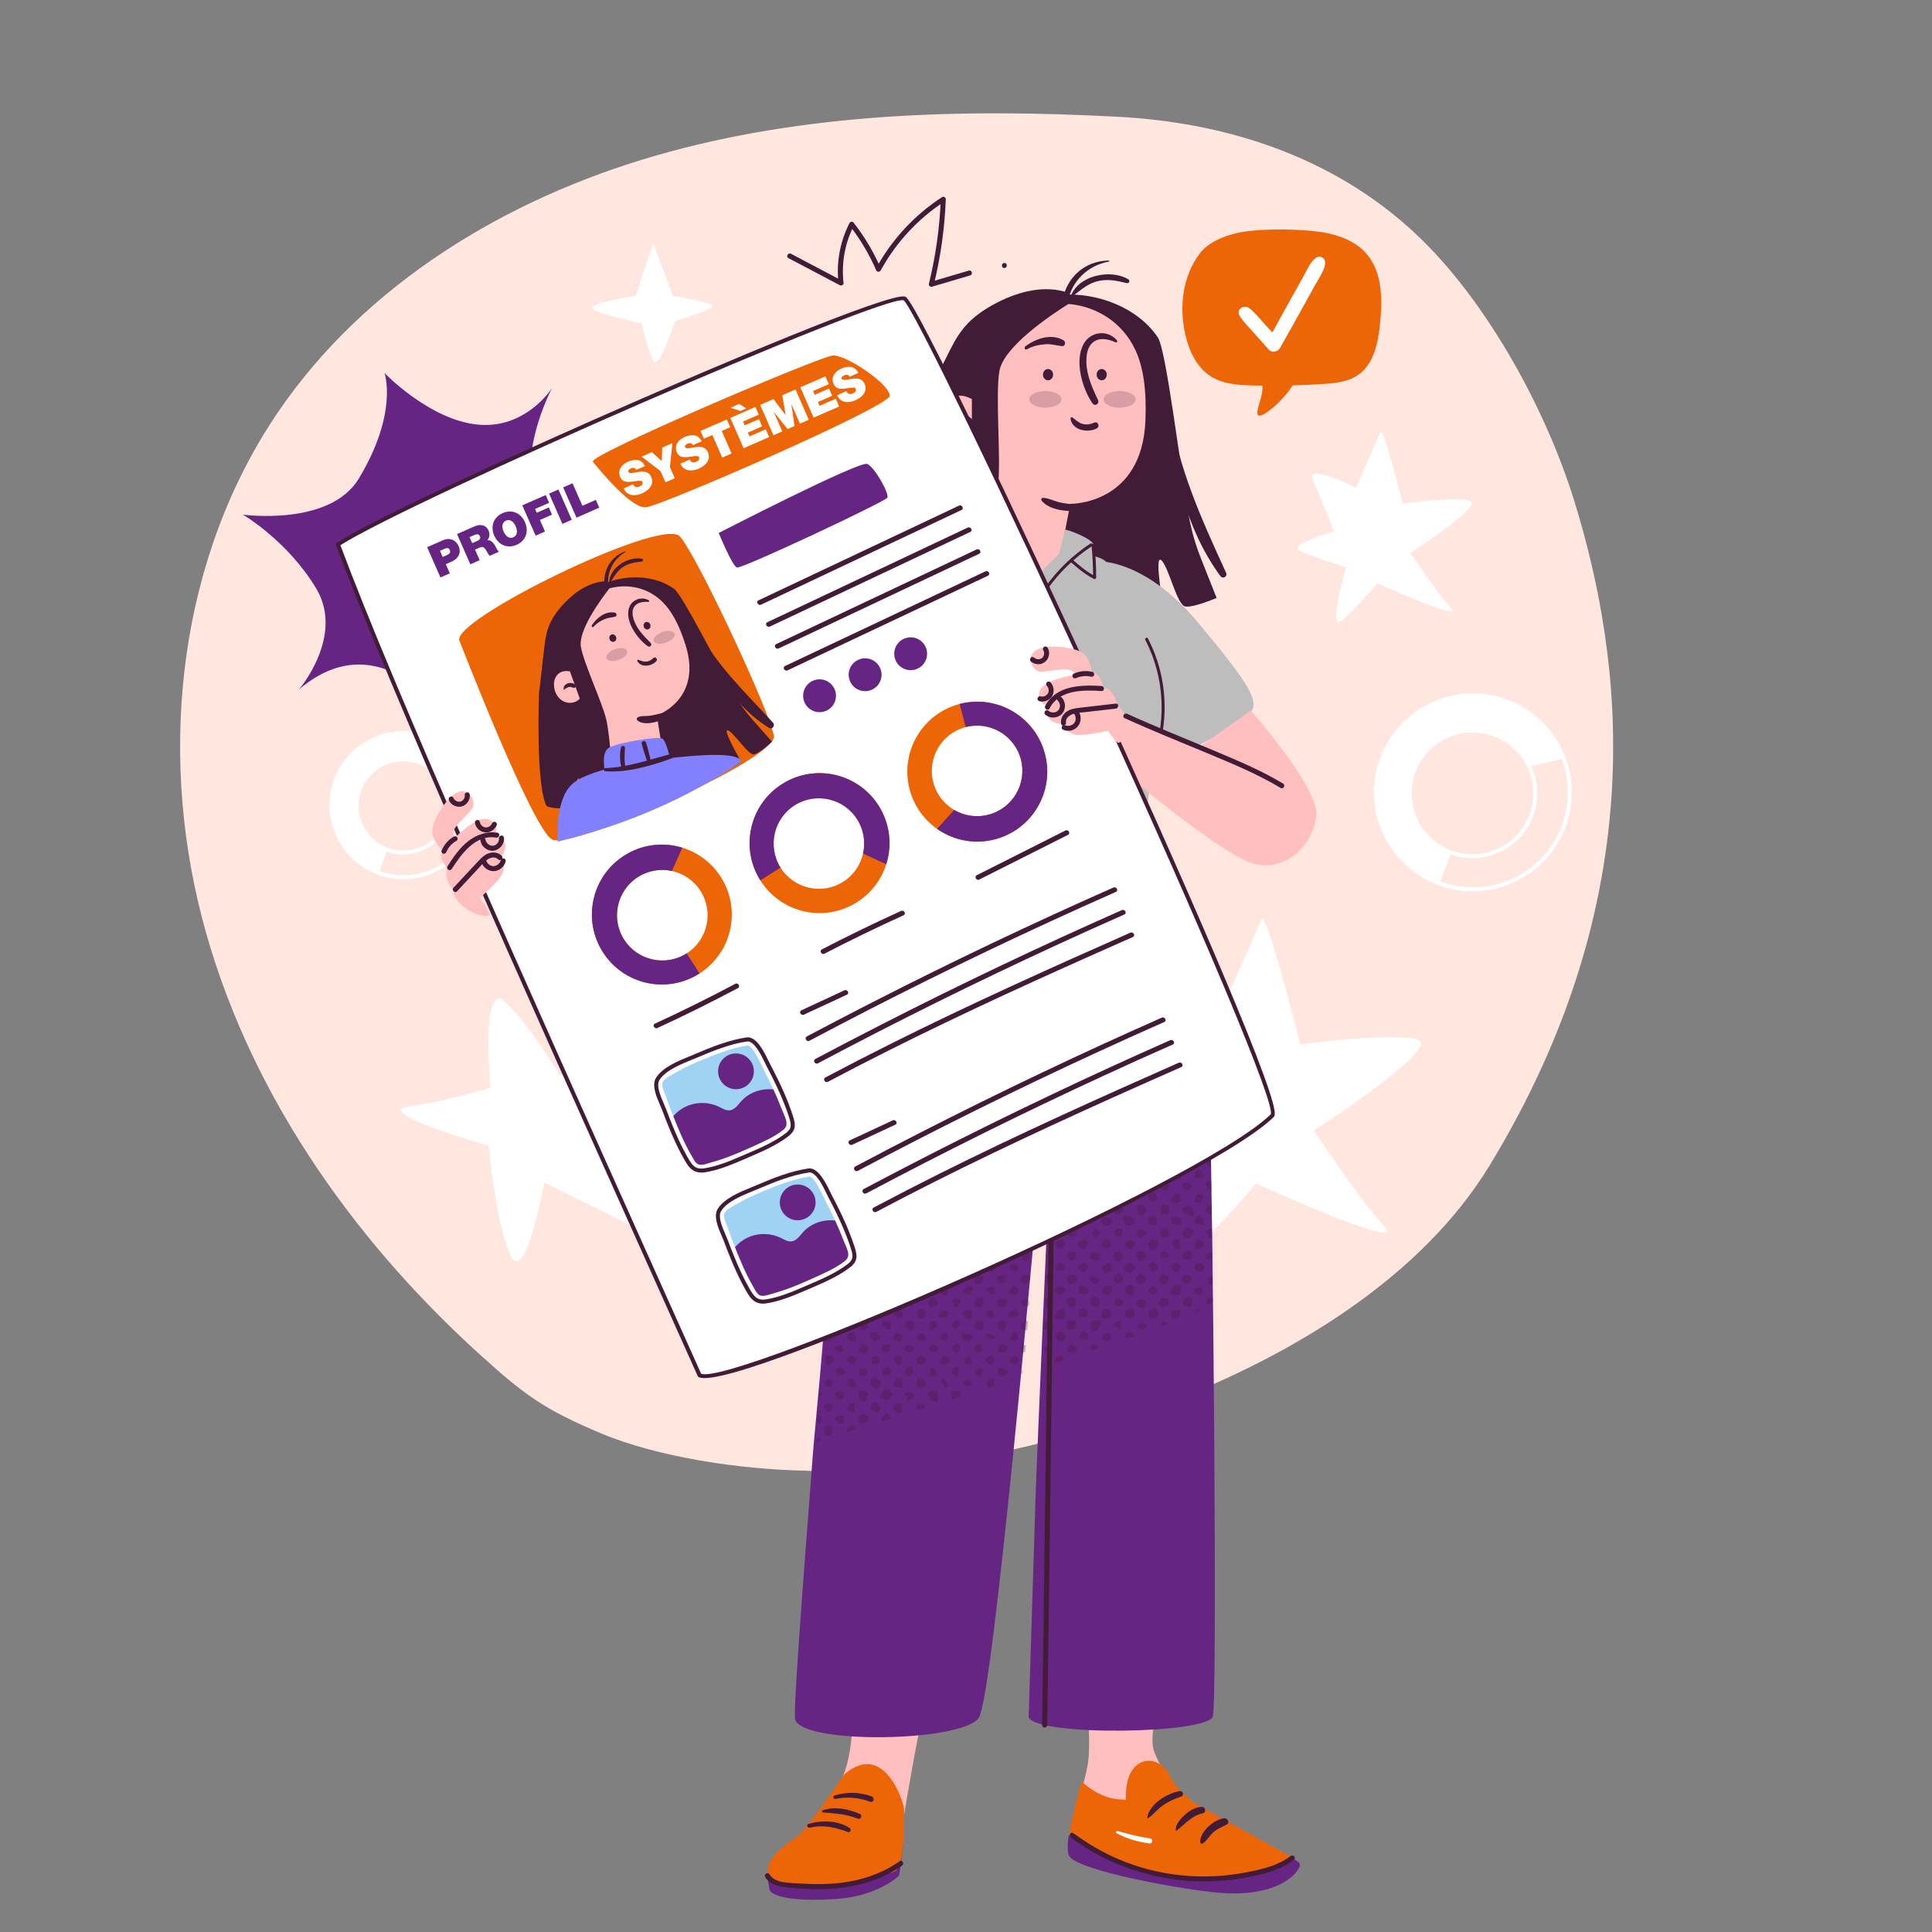 <?xml version="1.0" encoding="UTF-8"?>
<svg xmlns="http://www.w3.org/2000/svg" version="1.1" viewBox="0 0 500 500">
  <rect x="0" y="0" width="500" height="500" fill="#808080" stroke="none"/>
  <defs>
    <style>
      .cls-1 {
        fill: #662483;
      }

      .cls-1, .cls-2, .cls-3, .cls-4, .cls-5, .cls-6, .cls-7, .cls-8, .cls-9 {
        stroke-width: 0px;
      }

      .cls-2 {
        fill: #ffbfbf;
      }

      .cls-10 {
        opacity: .2;
      }

      .cls-3 {
        fill: #ffe6de;
      }

      .cls-4 {
        fill: #421b36;
      }

      .cls-5 {
        fill: #bdbdbd;
      }

      .cls-11 {
        opacity: .3;
      }

      .cls-6 {
        fill: #8380ff;
      }

      .cls-7 {
        fill: #fff;
      }

      .cls-8 {
        fill: #ec6608;
      }

      .cls-9 {
        fill: #a0d2f4;
      }
    </style>
  </defs>
  <g id="Background_Simple" data-name="Background Simple">
    <g>
      <path class="cls-3" d="M209.07,380.63c-17.73-.29-39.09-3.6-53.57-9.7s-19.6-9.76-31.24-20.31c-33.66-30.48-60.71-69.38-72.05-113.36-11.35-43.97-5.79-93.15,19.79-130.67,22.63-33.2,59.15-55.22,97.76-66.33,38.61-11.12,79.43-12.16,119.55-10.04,29.63,1.57,57.78,11.24,78.91,32.07,17.28,17.04,31.99,44.06,39.17,67.25,12.54,40.54,20.81,102.02-21.93,172.16-34.47,56.57-130.36,81.47-176.38,78.94"/>
      <path class="cls-7" d="M326.48,237.84c-.53,1.18-11.09,25.29-11.09,25.29,0,0-23.39-11.95-19.26-2.92,4.13,9.03,9.23,22.56,9.23,22.56,0,0-20.78,6.14-15.66,8.75,5.12,2.61,21.18,7.54,21.18,7.54,0,0-8.81,30.09-1.65,23.92,7.16-6.18,15.81-16.69,15.81-16.69,0,0,39.59,18.03,33.26,11.16-6.32-6.87-18.27-24.84-18.27-24.84,0,0,33.17-21.45,26.95-23.53-6.22-2.08-30.45,1.2-30.45,1.2,0,0-8.86-35.06-10.04-32.44Z"/>
      <g>
        <path class="cls-7" d="M104.42,227.55c-2.17,0-4.37-.37-6.52-1.15-9.95-3.61-15.1-14.63-11.5-24.58,3.61-9.95,14.64-15.1,24.58-11.5h0c9.95,3.61,15.1,14.63,11.5,24.58-2.83,7.79-10.21,12.65-18.06,12.65ZM104.46,190.21c-7.42,0-14.4,4.59-17.08,11.96-3.41,9.41,1.47,19.83,10.87,23.25,9.41,3.41,19.83-1.46,23.25-10.87,3.41-9.41-1.47-19.83-10.87-23.25h0c-2.04-.74-4.12-1.09-6.17-1.09ZM104.36,221.16c-1.42,0-2.87-.24-4.29-.76h0c-3.17-1.15-5.69-3.46-7.12-6.51-1.43-3.05-1.58-6.47-.43-9.64,1.15-3.17,3.46-5.69,6.51-7.12,3.05-1.43,6.47-1.58,9.64-.43,3.17,1.15,5.69,3.46,7.12,6.51,1.43,3.05,1.58,6.47.43,9.64-1.86,5.12-6.71,8.31-11.86,8.31ZM100.43,219.43c6,2.17,12.64-.93,14.82-6.93,1.05-2.9.91-6.04-.4-8.84-1.31-2.8-3.63-4.92-6.53-5.97-2.91-1.05-6.04-.91-8.84.4-2.8,1.31-4.92,3.63-5.97,6.53-1.05,2.9-.91,6.04.4,8.84,1.31,2.8,3.63,4.92,6.53,5.97h0Z"/>
        <path class="cls-7" d="M110.81,190.81c-9.69-3.52-20.4,1.49-23.91,11.18-3.52,9.69,1.49,20.4,11.18,23.91l2.17-5.99c-6.27-2.28-9.52-9.21-7.24-15.48,2.28-6.27,9.21-9.52,15.48-7.24,3.14,1.14,5.52,3.44,6.83,6.24l6.62-1.58c-1.84-4.96-5.77-9.1-11.13-11.05Z"/>
      </g>
      <path class="cls-7" d="M126.92,281.49s-2.54-27.84,3.62-22.34c6.16,5.49,14.27,19.01,14.27,19.01l15.46-2.44c3.34-.53,5.57,3.34,3.44,5.97l-8.68,10.69s15.58,28.35,8.84,25.03c-6.74-3.32-22.98-11.32-22.98-11.32,0,0-4.97,27.09-8.77,18.82-3.8-8.27-5.7-28.41-5.7-28.41,0,0-30.67-8.7-20.6-10.15,10.07-1.44,21.11-4.87,21.11-4.87Z"/>
      <path class="cls-7" d="M357.27,111.74c-.3.68-6.35,14.48-6.35,14.48,0,0-13.4-6.84-11.03-1.67,2.36,5.17,5.29,12.92,5.29,12.92,0,0-11.9,3.52-8.97,5.01,2.93,1.5,12.13,4.32,12.13,4.32,0,0-5.05,17.23-.95,13.69,4.1-3.54,9.05-9.56,9.05-9.56,0,0,22.67,10.33,19.05,6.39-3.62-3.93-10.46-14.22-10.46-14.22,0,0,18.99-12.28,15.43-13.47-3.56-1.19-17.43.69-17.43.69,0,0-5.07-20.08-5.75-18.58Z"/>
      <path class="cls-7" d="M164.53,76.54l4.49-13.67,5.1,13.67s10.19,1.73,10.3,2.68c.12.93-9.75,3.84-9.75,3.84,0,0-4.14,13.26-5.65,10.25-1.51-3-2.98-9.65-2.98-9.65,0,0-12.83-2.66-12.83-3.97,0-1.42,11.32-3.15,11.32-3.15Z"/>
      <g>
        <path class="cls-7" d="M381.14,230.68c-2.89,0-5.84-.49-8.71-1.54-13.28-4.82-20.16-19.54-15.35-32.82,4.82-13.28,19.54-20.16,32.82-15.35,6.43,2.33,11.57,7.03,14.47,13.23,2.9,6.2,3.21,13.15.88,19.59-3.77,10.41-13.63,16.88-24.11,16.88ZM381.19,180.48c-10.05,0-19.51,6.22-23.13,16.2-4.62,12.74,1.99,26.86,14.72,31.48,12.74,4.62,26.86-1.98,31.48-14.72,2.24-6.17,1.94-12.84-.84-18.79-2.78-5.95-7.71-10.45-13.88-12.69-2.76-1-5.58-1.47-8.36-1.47ZM381.05,222.1c-1.89,0-3.82-.32-5.7-1.01h0c-4.21-1.53-7.57-4.6-9.47-8.66-1.9-4.06-2.1-8.61-.57-12.82,1.53-4.21,4.6-7.58,8.66-9.47,4.06-1.9,8.61-2.1,12.82-.57,4.21,1.53,7.57,4.6,9.47,8.66,1.9,4.06,2.1,8.61.57,12.82-2.47,6.81-8.92,11.05-15.78,11.05ZM381.06,189.59c-2.27,0-4.53.5-6.65,1.49-3.81,1.78-6.69,4.94-8.12,8.88-1.43,3.95-1.24,8.22.54,12.03,1.78,3.81,4.93,6.69,8.88,8.12h0c8.15,2.96,17.19-1.27,20.15-9.42,2.96-8.15-1.27-17.19-9.42-20.15-1.75-.64-3.56-.95-5.37-.95Z"/>
        <path class="cls-7" d="M389.72,181.47c-13.03-4.73-27.42,2.01-32.15,15.04-4.73,13.03,2.01,27.42,15.04,32.15l2.92-8.05c-8.44-3.06-12.79-12.38-9.73-20.82,3.06-8.44,12.38-12.8,20.82-9.74,4.22,1.53,7.42,4.62,9.18,8.39l8.9-2.12c-2.48-6.66-7.76-12.24-14.97-14.85Z"/>
      </g>
    </g>
  </g>
  <g id="Shape">
    <path class="cls-1" d="M118.21,189.18s-18.24-30.01-40.84-10.74c0,0,11.85-13.79,4.47-26.13s-18.96-19.12-18.96-19.12c0,0,22.46,3.1,29.96-9.31,10.32-17.05,6.67-27.34,6.67-27.34,0,0,11.65,12.16,24.15,13.35,12.5,1.2,19.22-9.48,19.22-9.48,0,0-10.81,20.06-2.38,33.02,8.43,12.96,21.74,18.4,21.74,18.4,0,0-21.24-3.96-34.31,14.31s-9.73,23.05-9.73,23.05Z"/>
  </g>
  <g id="Speech_Bubble" data-name="Speech Bubble">
    <g>
      <path class="cls-8" d="M310.49,65.6c2.78-3.64,8.59-5.56,14.3-5.95,5.47-.52,13.22-.23,17.42.45,4.48.73,9.02,2.47,11.82,6.04,3.8,4.84,3.74,11.6,3.11,17.72-.5,4.91-1.59,10.34-5.64,13.16-2.61,1.82-5.95,2.15-9.12,2.36-2.61.17-5.22.28-7.84.35-2.32,3.87-8.29,8.97-9.02,7.63-.66-1.21,1.5-4.77,1.18-7.56-.79,0-1.58-.02-2.36-.04-3.77-.08-7.73-.33-10.93-2.33-3.74-2.34-5.74-6.7-6.69-11.01-1.57-7.11-.64-15.03,3.78-20.81Z"/>
      <path class="cls-7" d="M337.3,79.28c.98-1.77,1.96-3.54,2.94-5.32.93-1.69,2.4-3.71,2.7-5.64.24-1.55-1.4-2.47-2.59-1.44-1.43,1.24-2.35,3.46-3.26,5.09-1.02,1.83-2.05,3.66-3.07,5.49-1.59,2.86-3.16,5.72-4.74,8.59-.7-.77-1.4-1.54-2.1-2.3-1.23-1.34-2.42-2.87-3.85-4-1.35-1.06-3.57.34-2.52,2,1.02,1.61,2.47,3.01,3.73,4.44,1.28,1.44,2.56,2.88,3.85,4.31.8.9,2.33.53,2.87-.43,2.01-3.6,4.05-7.18,6.04-10.79Z"/>
    </g>
  </g>
  <g id="Character">
    <g>
      <g>
        <path class="cls-2" d="M125.17,208.64s58.46-11.78,65.46-14.32c7-2.54,35.37-36.94,38.29-36.11,2.93.83,12.36,19.43,12.36,19.43,0,0-34.59,36.2-41.24,38.54-6.65,2.34-67.02,8.88-71.72,5.34-4.69-3.54-3.15-12.88-3.15-12.88Z"/>
        <path class="cls-4" d="M310.7,144.23c-1.37-3.45-2.39-7.03-3.03-10.69-2.46-14.17-5.87-42.97-8.02-46.2-2.59-3.89-6.51-6.78-10.81-8.62-4.58-1.96-9.63-2.79-14.59-2.41l-4.35,77.32c11.24,4.47,22.02,7.21,31.32,4.34,0,0-2.67-14.75-.68-12.98,1.99,1.77,4.03,11.71,6.26,11.98,2.24.28,8.06-2.22,8.06-2.22l-4.18-10.53Z"/>
        <path class="cls-2" d="M246.61,146.15c.33-.11,7.28-4.79,9.39-5.48s21.51,3.64,21.51,3.64c0,0-4.75,16.15-5.03,16.37-.28.22-11.01,1.41-11.01,1.41l-14.85-15.93Z"/>
        <g>
          <path class="cls-2" d="M258.07,86.89c9.33-12.55,29.14-10.5,35.75,3.66,2.09,4.48,2.93,10.39,2.62,18.25-.88,21.94-19.45,21.59-19.45,21.59l-3.43,17.91-25.11-6.33,10.08-20.21s-4.72-18.34-3.15-28.66c.35-2.3,1.33-4.37,2.7-6.21Z"/>
          <path class="cls-4" d="M286.43,96.96c0,.8-.59,1.46-1.31,1.46s-1.31-.65-1.31-1.46.59-1.46,1.31-1.46,1.31.65,1.31,1.46Z"/>
          <path class="cls-4" d="M272.54,96.96c0,.8-.59,1.46-1.31,1.46s-1.31-.65-1.31-1.46.59-1.46,1.31-1.46,1.31.65,1.31,1.46Z"/>
          <path class="cls-4" d="M265.82,90.38c1.37-.81,3.26-1.21,4.83-1.3,1.46-.09,2.78.35,4.21.5.82.09,1.03-1.11.4-1.49-3.18-1.91-7.22-.45-9.89,1.54-.44.33-.06,1.05.44.75h0Z"/>
          <path class="cls-4" d="M277.05,108.4c.48,3,4.57,3.74,6.86,2.43.77-.44.25-1.83-.62-1.48-1.11.45-2.19.71-3.36.28-.91-.33-1.64-1.02-2.4-1.6-.25-.19-.51.13-.48.37h0Z"/>
          <path class="cls-4" d="M250.63,153.57c1.98-4.71,6.93-21.75,7.69-28.32s-.77-23.02.33-29.25c1.1-6.23,13.01-14.29,17.84-17.32v-2.9c-5.99-2.1-12.7-.4-18.36,2.49-3.19,1.63-6.23,3.66-8.54,6.4-1.94,2.3-3.3,5.02-4.63,7.72-2.48,4.99-4.96,9.98-7.44,14.98,0,0-13.04,32.07-11.87,41.3,0,0,3.66,3.47,10.44,3.4,0,0,4.07-11.7,4.85-8.8s-1.74,8.98-.19,9.82c1.55.84,9.89.5,9.89.5Z"/>
          <g class="cls-10">
            <path class="cls-4" d="M274.71,103.35c0,1.19-1.87,2.16-4.17,2.16s-4.17-.97-4.17-2.16,1.87-2.16,4.17-2.16,4.17.97,4.17,2.16Z"/>
          </g>
          <g class="cls-10">
            <path class="cls-4" d="M293.93,103.35c0,1.19-1.87,2.16-4.17,2.16s-4.17-.97-4.17-2.16,1.87-2.16,4.17-2.16,4.17.97,4.17,2.16Z"/>
          </g>
          <path class="cls-2" d="M251.52,103.3c-2.67-1.52-4.45-.81-5.56.02-1.11.82-1.79,2.11-2.12,3.45-.55,2.22-.11,4.75,1.43,6.44,1.55,1.69,4.26,2.31,6.25,1.18v-11.08Z"/>
          <path class="cls-4" d="M247.14,109.15c.38-.25,1.27-.37,1.71-.37.73,0,1.19.36,1.69.84.59.56,1.58-.15,1.14-.88-.52-.88-1.59-1.4-2.6-1.37-.48.01-1.02.16-1.42.44-.47.33-.48.68-.71,1.17-.05.11.06.26.18.18h0Z"/>
          <path class="cls-4" d="M289.05,88.05c-2.45-2.78-6.73-2.29-8.54.85-2.54,4.41-.45,11.57,2.21,15.48.61.9,1.89.13,1.44-.84-1.45-3.14-2.94-6.32-3.01-9.85-.05-2.46.55-5.33,3.44-5.88,1.2-.23,2.98.22,4.06.77.34.17.66-.24.4-.52h0Z"/>
          <path class="cls-4" d="M277.19,76.96c2.07-1.49,3.75-3.2,6.25-4.01,2.83-.91,5.38-.36,8.17.32.58.14.94-.66.41-.98-4.68-2.78-13.12-1.02-14.98,4.56-.03.08.07.16.14.11h0Z"/>
          <path class="cls-4" d="M286.94,67.42c-6.17.09-10.89,4.3-11.98,10.37-.16.9,1.21,1.28,1.37.38.96-5.42,5.24-9.51,10.65-10.47.16-.03.12-.28-.04-.28h0Z"/>
          <path class="cls-4" d="M269.53,129.5c1.87,2.51,6.78,3.04,9.65,2.63.92-.13.59-1.43-.2-1.51-1.72-.16-3.36-.24-5.05-.69-1.32-.35-2.65-1.05-4.02-1.09-.31,0-.58.39-.38.66h0Z"/>
          <path class="cls-4" d="M302.1,106.2c1.27,14.95,4.7,30.53,13.72,42.87.65.89,1.94.15,1.48-.86-6.26-13.68-12.41-27.04-14.52-42.1-.05-.38-.71-.29-.68.09h0Z"/>
        </g>
        <g>
          <g>
            <g>
              <path class="cls-2" d="M309.61,467.06c-.78-.57-1.77-.91-2.56-1.62-3.59-3.2-6.87-7.97-8.43-12.37-1.91-5.37,4.5-25.88,5.01-26.39l-22.74,4.7s1.55,18.61.72,24.58c-.82,5.97-5.92,20.63-4.1,24.27,1.81,3.65,28.13,8.52,38.02,9.4,15.37,1.37,20.86-5.16,20.96-7.13.07-1.35-22.53-12.3-26.88-15.44Z"/>
              <path class="cls-1" d="M336.2,482.03c-.47-.39-.94-.7-1.8-1.24,0,0,.04-.1,0,0-.33.2-10.31,5.98-27.39,5.04-17.38-.96-30.43-10.83-30.43-10.83-.32,2.3-.39,4.28.12,5.3.06.12.14.23.24.35.21.24.51.48.89.72,5.56,3.51,28.3,7.65,37.39,8.46,11.97,1.07,17.9-2.56,20.18-5.21,1.14-1.4,1.29-2.17.8-2.58Z"/>
            </g>
            <path class="cls-8" d="M330.75,478.65l-20.91-11.6c-2.13-1.25-4.28-3.48-6.44-6.2,0,0,.2-.14,0,0-2.29-5.84-7.38-6.48-10.06-3.17-1.78,2.2-2.04,5.71-1.98,8.04-.25.01-.5.03-.75.02-6.43-.1-10.72-4.8-10.72-4.8-1.31,5.04-2.6,10.28-3.11,13.76,0,0,13.64,10.32,30.79,11.27,17.15.95,27.08-5.16,27.08-5.16l-3.91-2.17Z"/>
            <path class="cls-4" d="M297.15,470.55c1.34-.94,2.35-2.27,3.69-3.24,1.49-1.07,3.1-1.76,4.82-2.36.89-.31.53-1.57-.39-1.41-3.23.58-7.77,3.28-8.36,6.82-.02.12.11.27.23.18h0Z"/>
            <path class="cls-4" d="M304.51,473.75c2.21-1.67,3.91-3.91,6.78-4.47.94-.18.71-1.66-.22-1.65-1.68.01-3.26.97-4.47,2.07-1.08.98-2.3,2.38-2.35,3.89,0,.12.16.23.26.15h0Z"/>
            <path class="cls-4" d="M311.29,477.09c1.05-.71,1.67-1.92,2.59-2.79,1.06-1,2.29-1.41,3.54-2.09.97-.53.25-1.79-.7-1.65-2.5.36-6.19,3.42-6.12,6.14,0,.32.39.59.68.39h0Z"/>
            <path class="cls-7" d="M288.96,474.42c2.67,1.48,5.57,2.27,8.58,2.67.72.1.9-1.17.17-1.28-2.89-.44-5.69-1.17-8.51-1.95-.33-.09-.54.39-.23.56h0Z"/>
          </g>
          <path class="cls-4" d="M277.11,475.55c13.13,9.71,29.76,13.36,45.78,10.28,4.19-.81,8.58-1.89,12-4.56.66-.51-.27-1.43-.92-.92-3.05,2.38-7.05,3.33-10.77,4.09-3.81.77-7.69,1.17-11.58,1.18-7.71.02-15.42-1.53-22.49-4.61-4.03-1.75-7.82-3.99-11.35-6.6-.67-.5-1.32.63-.66,1.12h0Z"/>
        </g>
        <g>
          <path class="cls-2" d="M220.39,441.31c.25.76.79,10.83-2.21,18.38s15.82,9.84,15.82,9.84c0,0,3.41-20.58,5.06-26.81,1.65-6.23-18.66-1.41-18.66-1.41Z"/>
          <path class="cls-1" d="M198.61,484.41s.04,2.42.55,4.58c.51,2.16,8.01,3.18,17.8,2.42,9.79-.76,15.26-5.47,15.64-5.97.38-.51,1.1-7.98,1.1-7.98l-35.08,6.96Z"/>
          <path class="cls-8" d="M218.61,459.11c-.35.3-9.53,14.24-12.59,16.4-3.05,2.16-7.88,5.34-7.37,9.66.51,4.32,18.94,3.05,26.06,1.02,7.12-2.03,6.99-1.14,8.14-3.69,1.14-2.54,1.14-12.84,1.14-14.24s-4.96-17.92-15.38-9.15Z"/>
          <path class="cls-4" d="M209.31,472c3.43-.97,7.53-.91,10.59,1.1.51.33.2,1.26-.44,1.03-3.34-1.22-6.32-1.96-9.88-1.13-.65.15-.92-.82-.28-1h0Z"/>
          <path class="cls-4" d="M212.93,468.49c3.11-1.07,6.72-.32,9.64.97.69.31.19,1.52-.52,1.23-3.03-1.21-5.83-1.39-9.04-1.62-.34-.02-.4-.47-.08-.59h0Z"/>
          <path class="cls-4" d="M215.97,464.69c3.2-1.02,6.47-.92,9.62.22.87.31.48,1.72-.38,1.39-2.91-1.11-5.94-1.35-9-.75-.56.11-.79-.68-.24-.86h0Z"/>
          <path class="cls-4" d="M198.02,485.74c1.25,2.15,3.79,2.51,6.06,2.75,3.62.37,7.27.55,10.9.32,6.55-.4,13.08-2.16,18.48-6,.68-.48.03-1.61-.66-1.12-4.94,3.51-10.83,5.26-16.83,5.75-3.05.25-6.12.2-9.17-.01-2.35-.17-6.27.02-7.65-2.34-.42-.72-1.55-.07-1.12.66h0Z"/>
        </g>
        <g>
          <path class="cls-1" d="M313.16,291.55c-.7-16.76-4.3-35.26-8.28-48.79-2.62-8.9-10.83-28.94-10.83-28.94l-47.17.18s-18.07,26.79-21.68,37.71c-5.28,15.95-9.15,41.57-10.55,69.71-1.33,26.87-3.7,46.65-4.38,56.22-.72,10.09-4.73,59.59-4.56,66.9.16,7.04,43.39,6.42,47.6,0,3.81-5.79,14.54-127.63,16.92-153.15l2.24-1.23c-.53-.32-4.38,94.58-4.38,94.58l-1.88,59.72c2.46,4.97,46.44,4.27,47.67-.28,1.23-4.55-.02-135.88-.72-152.64Z"/>
          <path class="cls-4" d="M271.01,446.45c.3-20.24.57-40.49.82-60.73.25-20.04.5-40.09.76-60.13.15-11.47.31-22.93.48-34.4.01-.84-1.29-.84-1.3,0-.3,20.24-.57,40.49-.82,60.73-.25,20.04-.5,40.09-.76,60.13-.15,11.47-.31,22.93-.48,34.4-.01.84,1.29.84,1.3,0h0Z"/>
        </g>
        <g>
          <path class="cls-5" d="M286.24,145.38c2.68,2.64,12.93,20.42,12.94,34.68,0,10.94-3.49,40.24-3.49,40.24,0,0-46.65-1.21-52.29-4.96s1.81-72.58,1.81-72.58c1.08-2.1,17.66-.79,17.66-.79.52.71,6.17,6.45,6.17,6.45,0,0,5.29-5.75,6.18-5.66,6.89.67,9.75,1.36,11.03,2.62Z"/>
          <path class="cls-5" d="M284.51,145.3s11.9-.56,25.69,15.98c13.78,16.54,15.93,20.53,13.17,23.44-2.76,2.91-22.61,14.54-25.7,10.87-3.09-3.68-13.16-50.28-13.16-50.28Z"/>
        </g>
        <path class="cls-5" d="M245.2,142.76s-5.27-1.19-19.63,9.79c-11.92,9.11-20.85,17.04-21.19,22.88s18.16,27.19,22.76,24.98c1.68-.81,12.79-7.08,15.38-15.1,1.07-3.32,2.68-42.55,2.68-42.55Z"/>
        <path class="cls-5" d="M248.8,142.07c.38-.91,5.33-8.31,7.58-7.91,2.24.4,9.35,8.41,9.17,10.39-.19,1.98-4.21,6.14-4.21,6.14l-12.53-8.61Z"/>
        <path class="cls-5" d="M275.7,137.1c.04-.23,7.22,2.22,7.33,4.06.11,1.84,0,7.48,0,7.48l-10.1-1.08,2.77-10.46Z"/>
        <path class="cls-4" d="M248.96,142.61c1.27,2.11,2.51,4.26,3.67,6.44.37.69.72,1.38,1.06,2.08.29.61.6,1.45,1.39,1.51.81.06,1.49-.84,2.03-1.32.81-.74,1.63-1.47,2.45-2.21,1.91-1.71,3.82-3.42,5.71-5.15.37-.34-.18-.89-.55-.55-1.89,1.73-3.81,3.44-5.71,5.15-.97.87-1.94,1.75-2.91,2.63-.18.17-.4.45-.62.54-.63.27-.81-.34-.98-.7-.17-.36-.34-.72-.52-1.08-1.33-2.64-2.82-5.2-4.34-7.73-.26-.43-.93-.04-.67.39h0Z"/>
        <path class="cls-4" d="M264,142.91c2.17,3.09,4.05,6.39,5.6,9.83.21.46.88.06.67-.39-1.55-3.45-3.42-6.74-5.6-9.83-.29-.41-.96-.02-.67.39h0Z"/>
        <path class="cls-4" d="M271.04,152.53c3.1-4.41,7.03-8.21,11.54-11.18.42-.27.03-.95-.39-.67-4.62,3.04-8.63,6.93-11.82,11.46-.29.41.39.8.67.39h0Z"/>
        <path class="cls-4" d="M282.49,141.16c.27,2.77.41,5.54.41,8.32.2-.11.39-.22.59-.34-2.1-1.04-3.96-2.59-5.71-4.13-.38-.33-.93.22-.55.55,1.8,1.58,3.71,3.18,5.87,4.25.26.13.59-.03.59-.34,0-2.78-.14-5.56-.41-8.32-.05-.5-.83-.5-.78,0h0Z"/>
        <path class="cls-4" d="M269.9,152.07c1.03,17.21,1.1,34.48.2,51.69-.26,4.88-.59,9.76-1,14.63-.04.5.74.5.78,0,1.44-17.18,1.94-34.44,1.45-51.67-.14-4.89-.36-9.77-.65-14.65-.03-.5-.81-.5-.78,0h0Z"/>
        <path class="cls-4" d="M298.35,198.13c4.48-10.52,4.02-22.74-1.27-32.89-.23-.45-.91-.05-.67.39,5.14,9.87,5.63,21.85,1.27,32.1-.19.46.48.86.67.39h0Z"/>
        <path class="cls-4" d="M241.49,196.91c.12-8.1.24-16.2.36-24.29,0-.5-.77-.5-.78,0-.12,8.1-.24,16.2-.36,24.29,0,.5.77.5.78,0h0Z"/>
      </g>
      <path class="cls-2" d="M323.68,183.9s17.71,19.95,16.96,27.18c-.75,7.23-7.44,14.52-15.91,12.51-8.47-2.01-34.99-24.72-34.99-24.72l-5.22-15.65,26.31,9.8,12.86-9.13Z"/>
      <g>
        <g>
          <path class="cls-7" d="M234.11,77.25c-4.42-2.37-128.81,52.09-146.66,63.63,16.01,42.91,56.67,132.61,93.59,215.01,7.28,4.39,130.69-49.98,148.2-67.16,4.35-4.27-90.4-208.94-95.14-211.48Z"/>
          <path class="cls-4" d="M182.36,356.65c-.71,0-1.25-.1-1.58-.3l-.14-.08-.07-.15c-4.1-9.16-8.25-18.41-12.41-27.67-32.92-73.36-66.96-149.22-81.19-187.37l-.15-.39.35-.23c9.43-6.1,47.27-23.5,78.44-37.08,15.31-6.67,65.52-28.32,68.75-26.58h0c2.86,1.53,31.33,61.94,48.6,99.65,21.81,47.61,45.58,101.77,46.89,110.97.13.89.06,1.4-.24,1.69-9.45,9.27-47.97,28.3-78.08,41.77-22.34,10-60.08,25.76-69.16,25.76ZM181.45,355.52c7.82,3.18,129.41-49.46,147.43-67.15,1.14-2.72-16.76-45.53-44.58-106.47-25.02-54.81-48.09-102.45-50.44-104.18-5.04-1.69-126.3,51.1-145.77,63.38,14.31,38.25,48.22,113.82,81.02,186.91,4.13,9.21,8.26,18.4,12.34,27.5Z"/>
        </g>
        <path class="cls-8" d="M118.91,165.81s18.87,48.78,23.96,51.44c5.1,2.66,58.11-20.74,57.4-26.7-.7-5.96-21.12-49.34-24.55-51.91-5.72-4.28-59.07,21.88-56.82,27.17Z"/>
        <g>
          <path class="cls-2" d="M114.5,220.06s-2.78-2.64-2.66-4.97c.15-3.01,4.33-9.93,7.35-10.29,3.02-.36,3.98,3.29,2.97,4.59-1.01,1.3-4.09,3.98-4.72,5.49-.57,1.37.24,1.95.24,1.95,0,0,5.8-5.94,8.84-4.76,3.04,1.18,1.61,3.83,1.61,3.83,0,0,4.68,1.4,1.59,6.01,0,0,1.32,2.17.25,4.31-1.07,2.14-5.81,6.18-5.81,6.18,0,0,2.99,3.94,2.4,4.38-1.99,1.46-9.75-3.17-9.02-6.14,0,0-2.35-2.54-2-4.87l.31-1.1s-2.61-2.41-1.35-4.62Z"/>
          <path class="cls-4" d="M129.84,221.49c-.79-.81-1.96-1.02-3.04-.76-1.26.31-2.22,1.28-3.08,2.19-2.13,2.27-4.24,4.55-6.36,6.83-.57.61.35,1.53.92.92l5.43-5.83c.79-.84,1.55-1.83,2.53-2.45.81-.51,1.94-.74,2.68.02.58.6,1.5-.32.92-.92h0Z"/>
          <path class="cls-4" d="M128.73,215.51c-2.72-.44-5.38.5-7.53,2.16-2.27,1.75-3.88,4.16-5.4,6.55-.45.71.67,1.36,1.12.66,2.49-3.89,6.14-8.96,11.47-8.11.82.13,1.17-1.12.35-1.25h0Z"/>
          <path class="cls-4" d="M117.49,216.49c-1.46.81-2.57,2.11-3.21,3.64-.13.32.14.73.45.8.38.09.66-.12.8-.45-.06.15,0,0,.01-.03.02-.04.03-.08.05-.11.04-.08.08-.17.12-.25.08-.15.16-.3.25-.44.05-.08.1-.16.15-.23.05-.07.1-.17.16-.23-.06.05-.04.05,0,0,.03-.03.05-.07.08-.1.06-.07.12-.14.18-.21.24-.26.49-.51.77-.73.06-.04.07-.07,0,0,.03-.03.08-.06.12-.09.07-.05.14-.1.21-.14.15-.1.31-.2.48-.29.3-.16.42-.6.23-.89-.19-.3-.57-.41-.89-.23h0Z"/>
          <path class="cls-4" d="M116.19,207.12c.52,1.22,1.97,1.89,3.24,1.6,1.31-.3,2.29-1.68,2.15-3.01-.04-.34-.27-.67-.65-.65-.32.01-.69.29-.65.65.01.12.02.23.01.35,0,.05-.03.17,0,.06-.01.07-.03.13-.04.2-.02.06-.03.11-.05.17,0,.03-.02.06-.03.08.02-.06.03-.06,0-.02-.05.11-.11.21-.18.31-.02.02-.03.05-.05.07.04-.05.04-.05.01-.02-.04.05-.09.1-.14.15-.04.04-.09.08-.13.12-.1.09.07-.03-.05.04-.1.06-.2.12-.3.17.1-.05-.03,0-.06.02-.06.02-.11.03-.17.05-.02,0-.2.03-.05.01-.06,0-.11,0-.17.01-.06,0-.11,0-.17,0-.02,0-.2-.03-.05,0-.11-.02-.22-.04-.33-.08-.05-.02-.11-.04-.16-.06.13.05-.02-.01-.05-.03-.1-.05-.2-.11-.29-.18.11.08-.02-.02-.05-.04-.04-.04-.08-.08-.12-.12-.01-.01-.14-.16-.1-.1.05.06-.05-.08-.06-.09-.07-.1-.12-.21-.17-.33-.14-.32-.61-.39-.89-.23-.33.2-.37.57-.23.89h0Z"/>
          <path class="cls-4" d="M122.93,213.02c.22,1.29,1.37,2.28,2.64,2.41,1.32.13,2.53-.75,3-1.94.13-.33-.14-.71-.45-.8-.37-.1-.67.13-.8.45.04-.11-.03.06-.04.07-.02.05-.05.09-.08.13s-.06.09-.09.13c.07-.1-.05.06-.05.06-.07.08-.15.15-.22.22-.13.12.09-.05-.07.05-.04.03-.09.06-.13.08-.04.03-.09.05-.14.08,0,0-.19.08-.07.04-.1.04-.2.07-.3.09-.06.01-.12.03-.18.04.1-.01,0,0-.04,0-.11,0-.23,0-.34,0,.1.01,0,0-.04-.01-.05-.01-.1-.02-.15-.04-.06-.02-.12-.04-.18-.06.09.03,0,0-.04-.02-.1-.05-.2-.11-.29-.18-.09-.06,0,.01-.04-.03-.04-.03-.08-.07-.12-.1-.04-.04-.09-.09-.13-.13,0-.01-.11-.13-.07-.08.04.06-.05-.07-.06-.09-.03-.05-.07-.11-.1-.16-.02-.05-.05-.09-.07-.14-.03-.06.02.06-.01-.05-.04-.12-.07-.24-.09-.36-.06-.35-.49-.54-.8-.45-.37.1-.51.45-.45.8h0Z"/>
          <path class="cls-4" d="M124.32,217.36c.1.81.46,1.54,1.1,2.06.61.51,1.41.82,2.21.75,1.61-.15,2.95-1.67,2.81-3.3-.03-.35-.28-.65-.65-.65-.33,0-.68.3-.65.65.01.15.02.29,0,.44,0,.05,0,.04,0,0,0,.03-.01.07-.02.1-.02.08-.04.15-.06.23,0,.02-.07.19-.03.09-.03.06-.06.12-.09.18-.03.06-.07.12-.1.17,0,0-.12.16-.06.09-.19.23-.35.37-.55.49-.16.1-.17.1-.3.14-.06.02-.13.04-.19.05-.02,0-.21.03-.09.02-.13.02-.27.01-.4,0-.14-.01.03.02-.09-.02-.06-.02-.13-.03-.19-.05-.18-.05-.16-.05-.31-.13-.06-.03-.12-.07-.17-.1-.02-.01-.18-.13-.11-.08-.22-.17-.36-.34-.48-.52-.04-.06-.07-.12-.1-.18-.07-.12,0,.03-.04-.09-.03-.07-.05-.15-.07-.22,0-.02-.04-.23-.03-.13-.04-.35-.27-.65-.65-.65-.32,0-.69.3-.65.65h0Z"/>
          <path class="cls-4" d="M124.53,222.83c.27,1.46,1.64,2.59,3.11,2.63,1.48.03,2.88-1.08,3.21-2.51.08-.34-.11-.7-.45-.8-.33-.09-.72.11-.8.45-.21.9-1.05,1.57-1.96,1.55-.06,0-.12,0-.18-.01-.05,0-.05,0,0,0-.03,0-.07-.01-.1-.02-.13-.03-.25-.06-.37-.11.08.03-.11-.05-.1-.05-.05-.03-.1-.06-.15-.09-.12-.07-.18-.12-.24-.17-.4-.35-.61-.69-.7-1.22-.06-.35-.48-.54-.8-.45-.36.1-.52.45-.45.8h0Z"/>
        </g>
        <g>
          <path class="cls-2" d="M282.57,174.03s-.48-3.81-2.42-5.09c-2.51-1.67-10.56-2.41-12.64-.2-2.09,2.22.28,5.16,1.93,5.12,1.65-.04,5.63-.93,7.22-.53,1.44.36,1.42,1.35,1.42,1.35,0,0-8.22,1.14-9.08,4.29-.85,3.15,2.13,3.56,2.13,3.56,0,0-1.65,4.6,3.9,4.85,0,0,.97,2.35,3.32,2.76,2.35.41,8.42-1.01,8.42-1.01,0,0,2.07,3.31,2.77,3.09,2.36-.73,2.56-8.28-.26-9.46,0,0-.65-3.4-2.73-4.5l-1.07-.41s-.39-3.53-2.91-3.83Z"/>
          <path class="cls-4" d="M275.88,186.96c-.18-1.14.98-1.92,1.91-2.2,1.08-.32,2.25-.37,3.37-.5,2.53-.29,5.07-.58,7.6-.87.82-.09.83-1.4,0-1.3-3.13.36-6.26.71-9.39,1.08-1.21.15-2.48.33-3.48,1.11-.95.74-1.46,1.83-1.27,3.03.13.82,1.39.47,1.25-.35h0Z"/>
          <path class="cls-4" d="M271.62,183.34c2.52-4.88,8.73-4.82,13.45-4.5.84.06.83-1.25,0-1.3-5.2-.35-11.82-.17-14.57,5.15-.38.74.74,1.4,1.12.66h0Z"/>
          <path class="cls-4" d="M278.51,175.48c.26-.12.6-.24.93-.32.32-.08.65-.14.92-.17.71-.06,1.35-.02,2,.14.33.08.72-.1.8-.45.08-.34-.1-.71-.45-.8-1.63-.4-3.32-.22-4.85.48-.32.15-.4.61-.23.89.19.33.57.38.89.23h0Z"/>
          <path class="cls-4" d="M270,168.29c.03.05.06.11.09.16.03.07.03.05,0-.03.01.03.02.06.03.09.04.12.07.23.09.35.01.07,0,.06,0-.04,0,.03,0,.06,0,.09,0,.06,0,.12,0,.18,0,.05,0,.09,0,.14,0,.03,0,.06,0,.09.01-.1.02-.11,0-.04-.03.12-.05.24-.09.36,0,.03-.02.06-.03.09-.03.07-.02.06.01-.03,0,.04-.06.13-.08.16-.02.04-.05.08-.07.12-.02.03-.03.05-.05.08-.04.06-.04.05.02-.02-.04.1-.18.19-.25.26-.05.04-.05.04.02-.02-.02.02-.05.04-.08.05-.05.03-.1.07-.16.1-.02,0-.18.09-.09.05.09-.04-.08.03-.1.03-.09.03-.26.11-.36.09.1-.01.11-.01.03,0-.03,0-.06,0-.09,0-.06,0-.12,0-.19,0-.04,0-.15.01-.19-.01.09.01.11.02.06,0-.02,0-.05,0-.07-.01-.12-.02-.24-.06-.36-.1-.07-.03-.06-.02.03.01-.03-.01-.06-.03-.08-.04-.06-.03-.11-.06-.16-.09-.05-.03-.12-.06-.15-.1.07.06.08.06.02.02-.02-.02-.05-.04-.07-.06-.25-.23-.68-.27-.92,0-.23.25-.27.67,0,.92.77.71,1.95.97,2.93.59,1.05-.4,1.7-1.32,1.81-2.43.06-.57-.08-1.18-.38-1.67-.17-.29-.59-.42-.89-.23-.29.19-.42.58-.23.89h0Z"/>
          <path class="cls-4" d="M270.92,177.49s.08.09.13.14c.03.04.02.03-.02-.02.02.02.03.04.05.07.07.1.12.2.17.31-.05-.1,0,0,.02.05.02.05.03.1.05.16.01.05.03.11.04.16.01.06.02.16.01.04.01.12.02.24.02.35,0,.06,0,.13-.01.19.01-.12,0-.02-.01.04-.02.11-.05.21-.09.31-.05.14.05-.08-.02.04-.03.06-.06.11-.09.17-.03.05-.06.09-.09.13-.03.04-.02.03.02-.03-.02.03-.05.05-.07.08-.07.08-.15.15-.23.22-.13.11.11-.06-.04.03-.04.03-.09.06-.13.09s-.09.05-.14.08c-.03.02-.06.03-.1.05.07-.03.08-.03.03-.01-.11.04-.22.08-.33.1-.05.01-.11.02-.16.03.15-.04,0,0-.04,0-.11,0-.21,0-.32,0-.07,0-.15-.03-.04,0-.07-.01-.14-.03-.21-.05-.33-.09-.72.11-.8.45-.08.34.1.71.45.8,1.24.33,2.64-.22,3.31-1.32.68-1.12.46-2.65-.44-3.58-.24-.24-.68-.26-.92,0-.24.26-.25.66,0,.92h0Z"/>
          <path class="cls-4" d="M273.72,181.31c.08.08.16.16.23.24-.08-.1-.01-.01.02.04.03.05.06.09.09.14.03.05.05.1.08.15.05.08-.04-.11,0-.02,0,.02.02.04.03.07.04.11.07.23.1.34.01.05.03.11.03.16,0,0-.01-.13,0-.05,0,.03,0,.06,0,.1,0,.11,0,.22,0,.34,0,.03,0,.06,0,.1,0,.08,0-.05,0-.05,0,.05-.02.11-.03.16-.02.12-.06.23-.1.34,0,.01-.03.09,0,.01.03-.09,0,0-.02.03-.02.04-.04.09-.07.13-.03.05-.06.1-.09.14-.02.03-.04.05-.05.08.02-.04.07-.08.01-.02-.07.08-.15.17-.23.24-.02.02-.04.03-.05.05-.06.06.1-.06.02-.01-.05.03-.09.06-.14.09-.05.03-.1.06-.14.08-.06.03-.15.09-.04.02-.1.05-.23.08-.34.11-.05.01-.11.03-.16.04-.02,0-.05,0-.07.01-.09.02.12,0,.03,0-.11,0-.22.02-.33.01-.06,0-.13,0-.19-.01-.03,0-.12-.02-.03,0,.09.02-.01,0-.03,0-.13-.02-.25-.06-.37-.1-.02,0-.12-.04-.03-.01.08.03-.01,0-.03-.01-.06-.03-.11-.06-.17-.09-.05-.03-.11-.07-.16-.1-.02-.01-.04-.03-.06-.04.13.1,0,0-.02-.02-.25-.23-.67-.27-.92,0-.23.25-.27.68,0,.92.97.86,2.36,1,3.52.44,1.16-.55,1.74-1.87,1.57-3.11-.09-.69-.39-1.35-.91-1.84-.25-.23-.68-.26-.92,0-.23.25-.27.67,0,.92h0Z"/>
          <path class="cls-4" d="M277.87,184.61s.17.2.09.09c.04.05.07.09.1.14.04.07.08.13.12.2,0,.01.09.18.03.06.05.12.09.26.12.39.02.08.03.15.04.23-.02-.12,0,.01,0,.06,0,.14,0,.27,0,.41,0,.04,0,.08-.01.12,0-.08,0-.08,0,0-.01.06-.02.11-.04.17-.02.07-.04.13-.06.19,0,.03-.02.05-.03.08.03-.07.03-.06,0,0-.06.12-.13.24-.2.35-.08.12.05-.05-.04.05-.05.06-.1.11-.16.17-.04.04-.08.08-.13.11-.06.05-.06.05,0,0-.03.02-.06.04-.09.06-.11.07-.23.14-.35.19-.16.08.12-.04-.06.02-.07.02-.14.05-.22.07-.06.02-.11.03-.17.04-.03,0-.27.03-.11.02-.13.01-.27.02-.4.01-.06,0-.11,0-.17-.01.15.02-.05-.01-.08-.02-.07-.01-.13-.03-.19-.05-.03,0-.25-.09-.11-.04-.31-.14-.71-.1-.89.23-.15.28-.1.75.23.89,1.06.46,2.32.38,3.26-.31,1.02-.74,1.46-1.93,1.28-3.16-.1-.64-.4-1.24-.84-1.71-.23-.25-.69-.25-.92,0-.24.27-.25.66,0,.92h0Z"/>
        </g>
        <path class="cls-4" d="M291.03,185.85c7.09,3.23,14.32,6.12,21.51,9.12,6.4,2.68,12.91,5.35,18.87,8.94.72.43,1.37-.69.66-1.12-5.8-3.49-12.14-6.11-18.37-8.73-7.34-3.09-14.75-6.03-22-9.33-.76-.34-1.42.78-.66,1.12h0Z"/>
        <path class="cls-8" d="M153.44,119.48s9.6,12.29,13.76,11.81c4.16-.48,62.84-25.97,63.04-28.85.2-2.88-11.3-10.72-14.75-10.43-3.45.29-63.39,25.83-62.06,27.47Z"/>
        <path class="cls-8" d="M161.53,221.44c-8.42,5.39-10.88,16.58-5.49,25,5.39,8.42,16.58,10.88,25,5.49,8.42-5.39,10.88-16.58,5.49-25-5.39-8.42-16.58-10.88-25-5.49ZM177.72,246.73c-5.45,3.49-12.7,1.9-16.19-3.55-3.49-5.45-1.9-12.7,3.55-16.19,5.45-3.49,12.7-1.9,16.19,3.55,3.49,5.45,1.9,12.7-3.55,16.19Z"/>
        <path class="cls-1" d="M161.53,221.44c-8.42,5.39-10.88,16.58-5.49,25,5.39,8.42,16.58,10.88,25,5.49l-3.33-5.2c-5.45,3.49-12.7,1.9-16.19-3.55-3.49-5.45-1.9-12.7,3.55-16.19,2.73-1.74,5.9-2.22,8.83-1.58l2.69-6.03c-4.9-1.5-10.41-.92-15.07,2.06Z"/>
        <path class="cls-8" d="M227.43,208.57c-5.32-8.47-16.49-11.02-24.96-5.7-8.47,5.32-11.02,16.49-5.7,24.96,5.32,8.47,16.49,11.02,24.96,5.7s11.02-16.49,5.7-24.96ZM202.01,224.54c-3.44-5.48-1.79-12.72,3.69-16.16,5.48-3.44,12.71-1.79,16.16,3.69,3.44,5.48,1.79,12.71-3.69,16.16-5.48,3.44-12.72,1.79-16.16-3.69Z"/>
        <path class="cls-1" d="M227.43,208.57c-5.32-8.47-16.49-11.02-24.96-5.7-8.47,5.32-11.02,16.49-5.7,24.96l5.23-3.29c-3.44-5.48-1.79-12.72,3.69-16.16,5.48-3.44,12.71-1.79,16.16,3.69,1.72,2.74,2.17,5.92,1.5,8.84l6.01,2.74c1.54-4.89,1.01-10.4-1.93-15.08Z"/>
        <path class="cls-8" d="M257.48,217.22c9.67-2.52,15.48-12.4,12.96-22.08-2.52-9.67-12.4-15.48-22.08-12.96-9.67,2.52-15.48,12.4-12.96,22.08,2.52,9.67,12.4,15.48,22.08,12.96ZM249.92,188.17c6.26-1.63,12.66,2.13,14.29,8.39,1.63,6.26-2.13,12.66-8.39,14.29-6.26,1.63-12.66-2.13-14.29-8.39-1.63-6.26,2.13-12.66,8.39-14.29Z"/>
        <path class="cls-1" d="M257.48,217.22c9.67-2.52,15.48-12.4,12.96-22.08-2.52-9.67-12.4-15.48-22.08-12.96l1.56,5.98c6.26-1.63,12.66,2.13,14.29,8.39,1.63,6.26-2.13,12.66-8.39,14.29-3.13.82-6.3.28-8.88-1.23l-4.42,4.9c4.2,2.95,9.61,4.1,14.96,2.71Z"/>
        <path class="cls-1" d="M186.01,137.94s3.48,8.48,4.69,8.93c1.21.45,38.37-17.04,38.94-18.06.57-1.02-3.22-7.83-5.18-8.74-1.97-.91-38.45,17.86-38.45,17.86Z"/>
        <path class="cls-4" d="M196.97,156.48c17.29-8.16,34.57-16.32,51.86-24.49.76-.36.1-1.48-.66-1.12-17.29,8.16-34.57,16.32-51.86,24.49-.76.36-.1,1.48.66,1.12h0Z"/>
        <path class="cls-4" d="M199.25,162.15c17.29-8.16,34.57-16.32,51.86-24.49.76-.36.1-1.48-.66-1.12-17.29,8.16-34.57,16.32-51.86,24.49-.76.36-.1,1.48.66,1.12h0Z"/>
        <path class="cls-4" d="M201.54,167.81c17.29-8.16,34.57-16.32,51.86-24.49.76-.36.1-1.48-.66-1.12-17.29,8.16-34.57,16.32-51.86,24.49-.76.36-.1,1.48.66,1.12h0Z"/>
        <path class="cls-4" d="M203.83,173.48c17.29-8.16,34.57-16.32,51.86-24.49.76-.36.1-1.48-.66-1.12-17.29,8.16-34.57,16.32-51.86,24.49-.76.36-.1,1.48.66,1.12h0Z"/>
        <path class="cls-1" d="M216.35,180.06c0,2.35-1.9,4.25-4.25,4.25s-4.25-1.9-4.25-4.25,1.9-4.25,4.25-4.25,4.25,1.9,4.25,4.25Z"/>
        <path class="cls-1" d="M228.14,174.62c0,2.35-1.9,4.25-4.25,4.25s-4.25-1.9-4.25-4.25,1.9-4.25,4.25-4.25,4.25,1.9,4.25,4.25Z"/>
        <path class="cls-1" d="M239.93,169.19c0,2.35-1.9,4.25-4.25,4.25s-4.25-1.9-4.25-4.25,1.9-4.25,4.25-4.25,4.25,1.9,4.25,4.25Z"/>
        <g>
          <path class="cls-9" d="M193.5,269.77c-6.34.85-23.22,7.84-22.91,10.7.31,2.88,7.05,19.89,9.57,21.53,2.52,1.64,23.92-7.93,24.3-10.32.38-2.39-8.66-22.21-10.95-21.91Z"/>
          <circle class="cls-1" cx="190.47" cy="277.26" r="4.63"/>
          <path class="cls-1" d="M204.46,291.68c.16-1.01-1.37-5.15-3.36-9.56-3.3-.74-7.02.33-9.28,2.88-.85.96-1.66,2.2-2.94,2.35-.99.12-1.9-.47-2.79-.91-2.44-1.19-5.37-1.32-7.91-.35-1.8.69-3.38,1.93-4.51,3.49,2.21,5.49,5.05,11.49,6.49,12.43,2.52,1.64,23.92-7.93,24.3-10.32Z"/>
          <path class="cls-7" d="M204.63,288.76c-1.45-4.44-3.5-8.76-5.68-12.87-.9-1.7-2.96-6.89-5.45-6.91-.06,0-.11.02-.16.03-.02,0-.03,0-.05,0-4.47.66-8.85,2.41-12.98,4.17-3.08,1.32-8.1,2.99-10.05,5.97-1.36,2.09.8,5.87,1.55,7.87,1.61,4.27,3.34,8.59,5.59,12.57,1.27,2.25,2.22,3.7,4.95,3.28,3.66-.56,7.26-2.15,10.64-3.6,3.61-1.55,7.49-3.18,10.64-5.57,1.97-1.49,1.72-2.72,1-4.94ZM202.83,292.32c-2.48,2-5.7,3.34-8.57,4.65-3.28,1.49-6.66,2.9-10.13,3.85-.87.24-2.4.85-3.31.55-.85-.27-1.39-1.5-1.81-2.22-2.03-3.46-3.58-7.25-5.04-10.98-.58-1.48-1.14-2.97-1.65-4.47-.26-.78-1.14-2.51-.92-3.37.29-1.15,2.47-2.16,3.38-2.69,2.15-1.26,4.44-2.3,6.73-3.26,3.83-1.6,7.88-3.17,12.01-3.81,1.38.06,3.75,5.54,4.29,6.58,1.7,3.26,3.25,6.61,4.56,10.04.66,1.73,2.04,3.84.45,5.12Z"/>
          <path class="cls-4" d="M181.49,303.45c-2.49,0-3.49-1.76-4.54-3.62-2.28-4.02-4.05-8.45-5.62-12.64-.14-.36-.32-.79-.52-1.25-.95-2.18-2.24-5.15-.98-7.09,1.75-2.68,5.68-4.28,8.84-5.56.51-.21,1-.41,1.44-.6,3.93-1.68,8.51-3.53,13.11-4.21h.08s.02,0,.02,0c.05-.01.12-.02.2-.02,2.44.02,4.31,3.9,5.43,6.22.18.38.34.71.48.96,2.64,4.99,4.46,9.11,5.71,12.96h0c.75,2.31,1.05,3.83-1.18,5.52-3.09,2.35-6.8,3.93-10.38,5.47l-.78.34c-3.33,1.43-6.77,2.91-10.36,3.46-.34.05-.65.08-.94.08ZM193.31,269.53c-4.46.67-8.94,2.48-12.79,4.13-.45.19-.94.39-1.46.6-3.02,1.23-6.78,2.76-8.36,5.17-.96,1.47.21,4.15,1.06,6.11.21.48.4.92.54,1.3,1.56,4.15,3.32,8.54,5.56,12.5,1.26,2.24,2.03,3.38,4.42,3.02,3.45-.53,6.83-1.98,10.1-3.38l.78-.34c3.52-1.51,7.17-3.07,10.16-5.34,1.65-1.25,1.54-2.14.82-4.37-1.24-3.79-3.03-7.85-5.64-12.79-.14-.26-.3-.6-.49-1-.95-1.97-2.71-5.62-4.5-5.63l-.18.03h-.01ZM193.24,269.52s0,0,.01,0h-.01ZM193.37,269.52s0,0,0,0c0,0,0,0,0,0Z"/>
        </g>
        <g>
          <path class="cls-9" d="M209.48,303.69c-6.34.85-23.22,7.84-22.91,10.7.31,2.88,7.05,19.89,9.57,21.53,2.52,1.64,23.92-7.93,24.3-10.32.38-2.39-8.66-22.21-10.95-21.91Z"/>
          <path class="cls-1" d="M211.07,311.18c0,2.56-2.07,4.63-4.63,4.63s-4.63-2.07-4.63-4.63,2.07-4.63,4.63-4.63,4.63,2.07,4.63,4.63Z"/>
          <path class="cls-1" d="M220.43,325.6c.16-1.01-1.37-5.15-3.36-9.56-3.3-.74-7.02.33-9.28,2.88-.85.96-1.66,2.2-2.94,2.35-.99.12-1.9-.47-2.79-.91-2.44-1.19-5.37-1.32-7.91-.35-1.8.69-3.38,1.93-4.51,3.49,2.21,5.49,5.05,11.49,6.49,12.43,2.52,1.64,23.92-7.93,24.3-10.32Z"/>
          <path class="cls-7" d="M220.6,322.68c-1.45-4.44-3.5-8.76-5.68-12.87-.9-1.7-2.96-6.89-5.45-6.91-.06,0-.11.02-.16.03-.02,0-.03,0-.05,0-4.47.66-8.85,2.41-12.98,4.17-3.08,1.32-8.1,2.99-10.05,5.97-1.36,2.09.8,5.87,1.55,7.87,1.61,4.27,3.34,8.6,5.59,12.57,1.27,2.25,2.22,3.7,4.95,3.28,3.66-.56,7.26-2.15,10.64-3.6,3.61-1.55,7.49-3.18,10.64-5.56,1.97-1.49,1.72-2.72,1-4.94ZM218.8,326.24c-2.48,2-5.7,3.34-8.57,4.65-3.28,1.49-6.66,2.9-10.13,3.85-.87.24-2.4.85-3.31.55-.85-.27-1.39-1.5-1.81-2.22-2.03-3.46-3.58-7.25-5.04-10.98-.58-1.48-1.14-2.97-1.65-4.47-.26-.78-1.14-2.51-.92-3.37.3-1.15,2.47-2.16,3.38-2.69,2.15-1.26,4.44-2.3,6.73-3.26,3.83-1.6,7.88-3.17,12.01-3.81,1.38.06,3.75,5.54,4.29,6.58,1.7,3.26,3.25,6.61,4.56,10.04.66,1.73,2.04,3.84.45,5.12Z"/>
          <path class="cls-4" d="M197.46,337.38c-2.49,0-3.49-1.76-4.54-3.62-2.27-4.02-4.05-8.45-5.62-12.65-.14-.36-.32-.78-.52-1.25-.95-2.18-2.24-5.16-.98-7.09,1.75-2.68,5.68-4.28,8.84-5.56.51-.21,1-.41,1.44-.6,3.93-1.68,8.51-3.53,13.11-4.21h.07s.02,0,.02,0c.05-.01.12-.03.21-.03,2.43.02,4.3,3.9,5.42,6.22.18.38.34.71.48.97,2.64,5,4.46,9.12,5.71,12.96.76,2.31,1.05,3.83-1.18,5.52-3.09,2.34-6.79,3.93-10.37,5.46l-.82.35c-3.32,1.43-6.76,2.9-10.34,3.45-.34.05-.65.08-.94.08ZM209.34,303.44c-4.47.66-8.98,2.48-12.85,4.13-.45.19-.94.39-1.46.6-3.02,1.23-6.78,2.76-8.36,5.17-.96,1.47.21,4.15,1.06,6.11.21.48.4.92.54,1.3,1.56,4.15,3.32,8.54,5.56,12.5,1.27,2.24,2.04,3.39,4.42,3.02,3.44-.52,6.82-1.97,10.08-3.38l.82-.35c3.52-1.51,7.16-3.07,10.15-5.34,1.65-1.25,1.54-2.14.82-4.37h0c-1.24-3.78-3.03-7.85-5.64-12.79-.14-.26-.3-.61-.5-1-.95-1.97-2.71-5.62-4.5-5.63l-.25.02s.06,0,.11,0Z"/>
        </g>
        <path class="cls-4" d="M170.15,266.04c7.03-3.24,13.97-6.68,20.81-10.31.74-.39.08-1.52-.66-1.12-6.84,3.63-13.78,7.07-20.81,10.31-.76.35-.1,1.47.66,1.12h0Z"/>
        <path class="cls-4" d="M213.38,246.81c6.74-3.49,13.56-6.81,20.47-9.94.76-.35.1-1.47-.66-1.12-6.91,3.14-13.73,6.45-20.47,9.94-.74.39-.09,1.51.66,1.12h0Z"/>
        <path class="cls-4" d="M253.45,227.62c7.65-3.85,15.29-7.71,22.94-11.56.75-.38.09-1.5-.66-1.12-7.65,3.85-15.29,7.71-22.94,11.56-.75.38-.09,1.5.66,1.12h0Z"/>
        <g>
          <path class="cls-4" d="M194.69,186.18c-1.67-1.89-3.15-3.93-4.4-6.12-4.84-8.47-13.67-26.05-15.78-27.61-2.55-1.89-5.72-2.82-8.88-3-3.37-.19-6.79.44-9.86,1.84l15.08,50.32c8.2.25,15.71-.49,20.98-4.47,0,0-5.11-8.79-3.43-8.12,1.68.67,5.27,6.54,6.76,6.2,1.49-.34,4.63-3.28,4.63-3.28l-5.1-5.75Z"/>
          <path class="cls-2" d="M147.88,161.77c3.06-10.16,16.16-13.43,23.65-5.92,2.37,2.37,4.27,5.95,5.88,11.04,4.5,14.2-7.42,18.26-7.42,18.26l1.94,12.21-17.48,1.76,1.76-15.22s-7.25-10.61-8.63-17.55c-.31-1.55-.16-3.09.29-4.58Z"/>
          <path class="cls-4" d="M168.29,161.63c.19.51-.04,1.07-.5,1.23-.46.17-.99-.11-1.17-.63-.19-.51.04-1.06.5-1.23.46-.17.99.11,1.17.63Z"/>
          <path class="cls-4" d="M159.43,164.84c.19.51-.04,1.07-.5,1.23-.46.17-.99-.11-1.17-.63-.19-.51.04-1.07.5-1.23s.99.11,1.17.63Z"/>
          <path class="cls-4" d="M153.63,162.2c.69-.83,1.8-1.52,2.78-1.95.91-.39,1.86-.42,2.8-.66.55-.14.4-.95-.09-1.04-2.47-.48-4.71,1.38-5.95,3.27-.2.31.21.68.46.38h0Z"/>
          <path class="cls-4" d="M164.95,171.1c1,1.8,3.78,1.33,4.93-.03.39-.46-.27-1.22-.74-.8-.6.54-1.23.96-2.08.96-.65,0-1.28-.27-1.9-.47-.21-.07-.3.2-.22.34h0Z"/>
          <path class="cls-4" d="M158.53,206.01c.17-3.46-.61-15.47-1.64-19.84-1.03-4.37-5.81-14.51-6.55-18.73-.74-4.23,5-12.12,7.38-15.17l-.67-1.85c-4.31.05-8.19,2.68-11.13,5.83-1.66,1.77-3.13,3.77-3.97,6.05-.7,1.92-.94,3.97-1.17,5.99-.43,3.76-.86,7.51-1.29,11.27,0,0-.91,23.46,1.97,29.08,0,0,3.14,1.37,7.45-.24,0,0-.11-8.4,1.06-6.73,1.17,1.68.96,6.13,2.15,6.31,1.18.18,6.42-1.96,6.42-1.96Z"/>
          <g class="cls-10">
            <path class="cls-4" d="M162.29,168.42c.28.76-.69,1.81-2.16,2.34-1.47.53-2.88.35-3.16-.41-.28-.76.69-1.81,2.16-2.34,1.47-.53,2.88-.35,3.16.41Z"/>
          </g>
          <g class="cls-10">
            <path class="cls-4" d="M174.55,163.98c.28.76-.69,1.81-2.16,2.34-1.47.53-2.88.35-3.16-.41-.28-.76.69-1.81,2.16-2.34,1.47-.53,2.88-.35,3.16.41Z"/>
          </g>
          <path class="cls-2" d="M147.49,173.74c-2.06-.35-3.03.51-3.54,1.29-.52.78-.66,1.76-.56,2.69.16,1.54,1.02,3.05,2.4,3.77,1.38.72,3.25.49,4.26-.69l-2.56-7.07Z"/>
          <path class="cls-4" d="M146.04,178.48c.18-.24.73-.53,1.01-.63.47-.17.84-.04,1.27.14.51.22.97-.46.53-.83-.54-.44-1.34-.53-1.98-.27-.3.12-.62.34-.81.61-.22.32-.15.55-.18.91,0,.08.1.15.16.07h0Z"/>
          <path class="cls-4" d="M167.9,155.35c-2.2-1.21-4.82.1-5.25,2.52-.6,3.4,2.38,7.49,4.98,9.36.6.43,1.24-.35.73-.87-1.65-1.67-3.33-3.35-4.2-5.59-.6-1.56-.88-3.53.84-4.54.72-.42,1.95-.55,2.77-.45.26.03.36-.3.14-.43h0Z"/>
          <path class="cls-4" d="M157.78,151.01c.97-1.43,1.65-2.91,3.06-4,1.6-1.24,3.35-1.47,5.28-1.69.4-.04.45-.64.04-.72-3.63-.69-8.6,2.38-8.5,6.37,0,.05.08.08.12.04h0Z"/>
          <path class="cls-4" d="M161.79,142.68c-3.92,1.49-5.95,5.26-5.25,9.38.1.61,1.07.54.96-.08-.64-3.68,1.15-7.27,4.37-9.14.09-.05.01-.2-.09-.17h0Z"/>
          <path class="cls-4" d="M164.91,186.37c1.51,1.53,5.36.56,6.97-.4.77-.46.25-1.58-.59-1.4-1.21.25-2.32.61-3.56.71-.91.07-1.91-.07-2.73.4-.25.14-.29.49-.09.69h0Z"/>
          <path class="cls-6" d="M156.73,200.41s-1.43-5.48.8-6.85c2.23-1.37,12.4-2.98,13.75-2.47,1.34.51,2.42,6.68,2.42,6.68l-16.97,2.63Z"/>
          <path class="cls-6" d="M144.32,217.81s-.88-10.84,3.87-14.99c4.75-4.15,20.45-6.45,32.37-7.28s11.26,1.6,11.26,1.6c-14.33,9.75-30.26,16.45-47.5,20.68Z"/>
          <path class="cls-4" d="M180.34,164.01c4.2,9.37,9.73,18.79,18.67,24.37.85.53,1.68-.64,1.04-1.35-6.85-7.52-14.15-14.34-19.11-23.38-.22-.4-.77-.05-.59.35h0Z"/>
          <path class="cls-4" d="M156.71,199.61c5.72.38,11.81-1.41,17.14-3.35.69-.25.42-1.3-.31-1.11-5.57,1.46-11.02,3.41-16.83,3.64-.54.02-.53.79,0,.83h0Z"/>
          <path class="cls-4" d="M161.89,198.79c-.34-1.74-.3-3.48-.14-5.24.05-.58-.88-.7-1.02-.14-.46,1.89-.3,3.78.19,5.65.17.63,1.09.36.97-.27h0Z"/>
          <path class="cls-4" d="M168.5,197.15c-.42-1.65-.79-3.33-1.3-4.96-.22-.71-1.31-.42-1.12.31.43,1.65.99,3.28,1.51,4.9.18.58,1.06.34.91-.25h0Z"/>
        </g>
        <path class="cls-4" d="M208.06,262.59c3.71-1.73,7.42-3.45,11.12-5.17.76-.35.1-1.48-.66-1.12-3.71,1.73-7.42,3.45-11.12,5.17-.76.35-.1,1.48.66,1.12h0Z"/>
        <path class="cls-4" d="M209.49,269.34c20.25-10.75,40.8-20.94,61.63-30.54,5.87-2.71,11.77-5.37,17.68-7.98.76-.34.1-1.46-.66-1.12-20.97,9.27-41.69,19.13-62.11,29.56-5.76,2.94-11.49,5.93-17.21,8.96-.74.39-.08,1.52.66,1.12h0Z"/>
        <path class="cls-4" d="M211.68,275.18c20.25-10.75,40.8-20.94,61.63-30.54,5.87-2.71,11.77-5.37,17.68-7.98.76-.34.1-1.46-.66-1.12-20.97,9.27-41.69,19.13-62.11,29.56-5.76,2.94-11.49,5.93-17.21,8.96-.74.39-.08,1.52.66,1.12h0Z"/>
        <path class="cls-4" d="M214.26,279.97c20.05-10.64,40.6-20.31,61.29-29.62,5.87-2.64,11.75-5.25,17.64-7.85.76-.34.1-1.46-.66-1.12-20.76,9.18-41.46,18.49-61.77,28.64-5.76,2.88-11.48,5.82-17.16,8.83-.74.39-.08,1.52.66,1.12h0Z"/>
        <path class="cls-4" d="M220.58,296.25c3.71-1.73,7.42-3.45,11.12-5.18.76-.35.1-1.48-.66-1.12-3.71,1.73-7.42,3.45-11.12,5.18-.76.35-.1,1.48.66,1.12h0Z"/>
        <path class="cls-4" d="M222.01,303.01c20.25-10.75,40.8-20.94,61.63-30.54,5.87-2.71,11.77-5.37,17.68-7.98.76-.34.1-1.46-.66-1.12-20.97,9.27-41.69,19.13-62.11,29.56-5.76,2.94-11.49,5.93-17.21,8.96-.74.39-.08,1.52.66,1.12h0Z"/>
        <path class="cls-4" d="M224.2,308.84c20.25-10.75,40.8-20.94,61.63-30.54,5.87-2.71,11.77-5.37,17.68-7.98.76-.34.1-1.46-.66-1.12-20.97,9.27-41.69,19.13-62.11,29.56-5.76,2.94-11.49,5.93-17.21,8.96-.74.39-.08,1.52.66,1.12h0Z"/>
        <path class="cls-4" d="M226.78,313.63c20.05-10.64,40.6-20.31,61.29-29.62,5.87-2.64,11.75-5.25,17.64-7.85.76-.34.1-1.46-.66-1.12-20.76,9.18-41.46,18.49-61.77,28.64-5.76,2.88-11.48,5.82-17.16,8.83-.74.39-.08,1.52.66,1.12h0Z"/>
        <g>
          <path class="cls-7" d="M163.84,125.33c.09.2.2.36.31.48.38.4.95.26,1.4.07.4-.17.94-.57.69-1.15-.18-.41-.57-.37-2.09-.16-1.4.19-2.96.47-3.65-1.11-.79-1.81.42-3.27,2.03-3.98,1.7-.74,3.49-.75,4.39,1.13l-2.29,1c-.09-.32-.3-.46-.56-.5-.26-.06-.56,0-.8.11-.33.14-.83.47-.64.91.29.54,1.46.17,2.71,0,1.24-.18,2.57-.14,3.2,1.3.89,2.04-.7,3.52-2.45,4.29-.89.39-3.57,1.18-4.68-1.32l2.42-1.06Z"/>
          <path class="cls-7" d="M170.95,121.93l-4.92-3.75,2.67-1.17,2.57,2.32.1-3.49,2.65-1.16-.65,6.19,1.26,2.89-2.42,1.06-1.26-2.89Z"/>
          <path class="cls-7" d="M178.51,118.93c.09.2.2.36.31.48.38.4.95.26,1.4.07.4-.17.94-.57.69-1.15-.18-.41-.57-.37-2.09-.16-1.4.19-2.96.47-3.65-1.11-.79-1.81.42-3.27,2.03-3.98,1.7-.74,3.49-.75,4.39,1.13l-2.29,1c-.09-.32-.3-.46-.56-.5-.26-.06-.56,0-.8.11-.33.14-.83.47-.64.91.29.54,1.46.17,2.71,0,1.24-.18,2.57-.14,3.2,1.3.89,2.04-.7,3.52-2.45,4.29-.89.39-3.57,1.18-4.68-1.32l2.42-1.06Z"/>
          <path class="cls-7" d="M184.37,112.57l-2.2.96-.88-2.01,6.81-2.97.88,2.01-2.2.96,2.55,5.84-2.42,1.06-2.55-5.84Z"/>
          <path class="cls-7" d="M189,108.15l6.5-2.84.88,2.01-4.08,1.78.43.98,3.7-1.62.82,1.87-3.7,1.62.43.98,4.2-1.83.88,2.01-6.62,2.89-3.43-7.85ZM189.03,105.53l2.29-1,1.81,1.16-1.51.66-2.59-.82Z"/>
          <path class="cls-7" d="M196.73,104.78l3.44-1.5,3.14,4.13h.02s-.89-5.12-.89-5.12l3.44-1.5,3.43,7.85-2.29,1-2.2-5.03h-.02s.83,5.64.83,5.64l-1.8.79-3.56-4.44h-.02s2.2,5.04,2.2,5.04l-2.29,1-3.43-7.85Z"/>
          <path class="cls-7" d="M207.12,100.24l6.5-2.84.88,2.01-4.08,1.78.43.98,3.7-1.62.82,1.87-3.7,1.62.43.98,4.2-1.83.88,2.01-6.62,2.89-3.43-7.85Z"/>
          <path class="cls-7" d="M219.06,101.23c.09.2.2.36.31.48.38.4.95.26,1.4.07.4-.17.94-.57.69-1.15-.18-.41-.57-.37-2.09-.16-1.4.19-2.96.47-3.65-1.11-.79-1.81.42-3.27,2.03-3.98,1.7-.74,3.49-.75,4.39,1.13l-2.29,1c-.09-.32-.3-.46-.56-.5-.26-.06-.56,0-.8.11-.33.14-.83.47-.64.91.29.54,1.46.17,2.71,0,1.24-.18,2.57-.14,3.2,1.3.89,2.04-.7,3.52-2.45,4.29-.89.39-3.57,1.18-4.68-1.32l2.42-1.06Z"/>
        </g>
        <g>
          <path class="cls-1" d="M110.56,141.61l4.04-1.78c2.13-.94,3.56.29,4.05,1.41.84,1.9-.05,3.35-1.85,4.14l-1.43.63,1.04,2.37-2.42,1.06-3.45-7.84ZM114.56,144.15l.93-.41c.63-.28,1.26-.61.92-1.4-.31-.71-.88-.52-1.47-.26l-1.08.47.7,1.59Z"/>
          <path class="cls-1" d="M118.29,138.21l4.6-2.02c1.37-.6,2.89-.37,3.54,1.11.36.81.36,1.83-.31,2.48.77-.04,1.49.51,2.01,1.45.2.37.62,1.3,1,1.56l-2.42,1.06c-.29-.34-.52-.73-.73-1.12-.39-.72-.8-1.47-1.76-1.05l-1.28.57,1.2,2.73-2.42,1.06-3.45-7.84ZM122.21,140.57l1.26-.56c.45-.2,1.03-.55.72-1.25-.22-.49-.62-.66-1.54-.25l-1.13.5.69,1.56Z"/>
          <path class="cls-1" d="M130.09,132.79c2.38-1.05,4.73-.04,5.78,2.36s.21,4.81-2.17,5.85-4.73.04-5.78-2.36-.21-4.81,2.17-5.85ZM132.85,139.05c.61-.27,1.38-1.09.61-2.84s-1.89-1.74-2.51-1.47-1.38,1.09-.61,2.84,1.89,1.74,2.51,1.47Z"/>
          <path class="cls-1" d="M135.18,130.78l6.06-2.67.88,2.01-3.64,1.6.43.98,3.13-1.38.82,1.87-3.13,1.38,1.31,2.99-2.42,1.06-3.45-7.84Z"/>
          <path class="cls-1" d="M142.1,127.74l2.42-1.06,3.45,7.84-2.42,1.06-3.45-7.84Z"/>
          <path class="cls-1" d="M145.75,126.13l2.42-1.06,2.56,5.83,3.47-1.53.88,2.01-5.88,2.59-3.45-7.84Z"/>
        </g>
      </g>
      <g class="cls-11">
        <path class="cls-4" d="M230.87,361.17h-.25c-.08,1.6-2.68,1.44-2.75,0h.25c.26-.74.36-1.46,1.32-1.61.69.3,1.51.53,1.43,1.61ZM240.11,361.17h.25c.15,1.16,1.11,1.51,2.09,1.77.53-.54.43-1.16.41-1.77h-.25c.63-1.95-2.72-1.69-2.5,0ZM222.12,361.17c-.06,1.63,2.86,2.31,2.25,0h.25c.13-1.63-2.83-1.87-2.5,0ZM212.44,354.35l-.09,1.18c.35-.33.36-.79.09-1.18ZM252.72,360.19c.35-.11.7-.23,1.04-.34-.31-.18-.73,0-1.04.34ZM212.46,360.08c-.15.01-.29.02-.43.03l-.17,2.36c.3-.32.41-.9.53-1.3h.25c-.02-.38.15-.8-.17-1.09ZM226.54,359.45c.45-.25.88-.48,1.3-.71v-1.34c-.59-.35-1.08-.63-1.54-.91-1.14.68-1.16.71-1.09,1.82.44.38.87.75,1.33,1.14ZM259.56,338.41q1.34-.64,1.2-1.81c-1.09-.7-2.78-1-2.82.76.41.6.89.95,1.63,1.05ZM237.18,358.51c.36.96,2.14.95,2.45-.08-.08-2.58-2.64-2.4-2.45.08ZM252.51,329.82c-.54,1.48-.5,1.86.62,2.65,2.04-.41,1.62-3.39-.62-2.65ZM242.47,336.5c-1.47-2.22-3.63,1.41-1.15,1.98.92-.3,1.64-1.17,1.15-1.98ZM235.97,338.19c.31-.54.59-1.03.88-1.53-.09-.1-.17-.2-.25-.29l-2.43,1.05c.17.59.87.57,1.81.77ZM254.63,336.54c-1.12-1.36-2.41-.73-2.49.94,1.06,1.64,2.33.82,2.49-.94ZM250.94,345.27c-.56,0-1.06-.08-1.5-.45-1.98.86,1.04,4.08,2.29,1.23-.1-.41-.28-.79-.79-.78ZM266.13,331.88c1.81-2.14-1.43-2.89-2-1.08-.26,1.34,1.01,1.69,2,1.08ZM235.02,343.67c.12.25.24.49.41.83,2.48-.57,1.09-3.1-.73-2.57-.37.71-1.08,1.72.32,1.74ZM246.66,332.02c1.13.26,1.98-.27,2.07-.89l-2.07.89ZM260.76,348.58c-.55-.97-2.62-1.28-2.39.28-.33,2.18,2.79,1.28,2.39-.28ZM258.64,344.14c1.4.49,1.72-.54,1.93-1.72-.46-.23-.75-.73-1.4-.77-.4.44-1.11.64-1.25,1.42.24.35.49.72.73,1.07ZM226.49,347.21c.33-.17.72-.38,1.14-.6.14-1.9-2.04-2.82-2.59-.57.47.34.63,1.06,1.44,1.17ZM213.9,350.81c-.94.27-.15,1.51-.09,2.16.73.81,1.55-.3,2.07-.84-.1-1.21-.86-1.59-1.97-1.33ZM239.19,341.19c.85-.88.43-1.8-.51-2.6-1.41.58-1.53.82-1.14,2.36.56-.05,1.04.45,1.65.24ZM252.15,343.36c.61,1.05,2.17,1.19,2.45-.15.31-2.03-2.45-1.75-2.45.15ZM233.04,356.85c-.77-1.05-1.29.6-1.78,1.08-.6,1.12.99,1.12,1.81,1.25,1.08-.25.26-1.67-.02-2.33ZM223.18,347.82c-.16.62-.89.94-1.05,1.73.53.32,1.04.64,1.53.93q.75-.41,1.2-1.56c-.39-.51-.8-1-1.68-1.1ZM260.15,356.13c.23-.38.48-.78.73-1.2-.61-.58-1.24-.94-2.06-1.11-1.49,1.09-.27,2.64,1.33,2.31ZM244.35,350.81c-1.4,1.15-1.43,1.84-.18,2.64q1.25-.75,1.67-1.53c-.37-.48-.78-.91-1.49-1.1ZM265.85,344.17c.06-.71.12-1.42.18-2.15-.78-.82-2.08.64-1.87,1.76.56.52,1.22.62,1.69.38ZM265.59,326.44c1.96-1.26.87-2.94-.59-2.36l-.17.08c-.21.11-.42.25-.62.45.09,1.02.49,1.62,1.39,1.83ZM251.52,340.03c.3-1.65-2.25-1.24-2.39.07.89,1.24,2.43,2.2,2.39-.07ZM233.23,347.17c.2-.51.37-.92.53-1.33-2.24-2.51-4.2,1.66-.53,1.33ZM238.08,350.73c-1.41,1.01-.87,2.85.91,2.42.16-.47.47-.91.81-1.28-.42-.58-.9-.95-1.72-1.14ZM230.59,342.11c-1.26-.4-2.27-.58-2.39,1.06.73.19,1.04,1,1.79,1.04.89-.5.63-1.27.6-2.1ZM219.47,358.58c.64.18,1.11.57,1.72.52.11-.13.25-.27.44-.49-.13-2.55-3.22-2.49-2.16-.04ZM224.59,343.64c.24-1-.29-1.53-1.03-1.64l-1.3.56c.23.51.49,1.03.48,1.59.77.24,1.26-.21,1.84-.51ZM257.38,327.38l-2.23.96c0,.1.03.2.07.32,1.09,1.17,2.93.05,2.16-1.28ZM261.01,334.25c.88,1.59,2.75,1.01,2.54-.79-.37-.3-.72-.58-1.08-.88-.61.11-.55.56-.7.88-.15.34-.72.27-.76.79ZM219.18,352.26c.8,1.32,2.37.8,2.48-.74-.89-1.17-2.7-.93-2.48.74ZM257.14,357.75c.15-.25.26-.41.36-.58-1.89-1.45-2.93,1.44-1.37,1.91.45-.15.89-.29,1.31-.43.05-.04.1-.08.16-.12-.15-.25-.29-.49-.46-.78ZM221.57,345.7c-.42-.35-.85-.7-1.27-1.04-1.53,1.29-1.43,2.28.67,2.54.67-.34.76-.87.59-1.5ZM257.35,352.56c.37-2.17-1.61-2.14-2.55-.53.95.69,1.5,1.77,2.55.53ZM245.36,333.46c-.26-.19-.5-.36-.77-.56l-1.21.52c-1.16,1.39,2.35,3.27,1.99.03ZM235.14,356.26c.44-.38.83-.71,1.25-1.07-.02-.43-.04-.87-.06-1.31-.35-.11-.63-.2-.89-.28-1.45.51-1.74,1.92-.31,2.66ZM250.65,332.55c-.44.79-1.35.93-1.49,1.77.72,1,1.55.56,2.38.32.07-.46.17-.85.3-1.3-.43-.28-.8-.53-1.19-.79ZM261.58,340.97c1.36.3,2.94-1.22,1.23-2.03-1.06,0-3.05,1.54-1.23,2.03ZM245.24,339.34c-.4-.12-.75-.22-1.13-.34-.43.51-1.41.52-1.17,1.61,1.72.94,1.56.49,2.66-.29-.12-.34-.25-.67-.36-.98ZM229.78,353.81c-.78.12-1.26.44-1.5,1.1.05.21.11.45.16.66.9.85,2.28.12,2.47-.97-.43-.3-.82-.57-1.13-.79ZM224.54,355.45c-.02-1.72-2.87-2.05-2.21.08.6,1.01,1.4.85,2.21-.08ZM232.18,351.1c-.38.16-.93.29-.89.78.3.52.58,1,.93,1.59,1.54-.11,1.76-3.47-.04-2.37ZM215.02,347.19c.11-.4.2-.75.32-1.19-.05-.14-.11-.26-.16-.38l-1.79.77c.1.7.54,1.08,1.63.8ZM264.41,355.7c.1-.32.2-.78.31-1.37-.35.4-.55.95-.31,1.37ZM230.3,348.11c-.41-.13-.75-.24-1.08-.35-3.14,1.91,2.05,3.82,1.08.35ZM217.41,353.79c-.55.23-1.04.43-1.22.98.23.41.45.79.7,1.24,2.15-.31,2.6-1.1.52-2.22ZM226.33,341.21c.66-.08,1.04-.47,1.17-.92l-1.41.61c.08.1.16.21.24.31ZM265.29,349.96c.06-.57.12-1.17.19-1.8-.59-.16-.98-.04-1.3.54.1.4.21.82.33,1.26h.78ZM246.73,355.9c1.41,1.28,1.8-1.03,1.31-2.06-1.47-.43-1.99.95-1.31,2.06ZM256.53,334.94c1.3.24,1.44-1.11.67-1.92-1.87-.39-2.6,1.2-.67,1.92ZM263.63,351.68c-.87-1.53-2.45-.62-2.19.97.41.21.81.4,1.15.57.8-.27.76-.96,1.04-1.54ZM215.5,357.09c-.41-.09-.8-.18-1.2-.26-1.04.55-1.02,1.15-.52,2.11h1.42c-.05-.67.72-1.12.3-1.85ZM261.44,346.63c2.08,1.08,2.77-.63,1.17-2.08-1.08.89-1.15,1.03-1.17,2.08ZM260.3,331.73c-.15-.26-.26-.47-.38-.68.12-.25.24-.49.37-.74-3.07-1.4-2.64,3,.02,1.42ZM234.74,349.79c1.04.56,1.69,0,1.85-1.12-1.01-1.3-3.67-.12-1.85,1.12ZM225.69,351.22c-.01.58-.07,1.1-.21,1.69.91.16,1.71.23,2.3-.72-.55-1.25-.85-1.39-2.1-.97ZM252.77,350.16q.73.04,1.34-.41c.16-2.08-1.17-2.7-2.04-.55.29.39.5.69.71.96ZM247.61,347.8c-1.72.22-1.66,2.09.08,2.42.93-.34.84-2.25-.08-2.42ZM241.55,344.05c.15-.62.74-.44,1.01-.72-.1-.51-.2-.98-.29-1.44q-.81-.12-1.59.3.14.9-.23,1.66c.52.46,1.02.56,1.1.21ZM247.68,338.07c.57-.38,1.48-1.53.58-1.95-.84-.2-1.54-.21-1.96.7.43.55.65,1.83,1.38,1.25ZM242.55,348.42c-.35-.17-.71-.35-1.07-.53-.65.2-1.05.62-1.32,1.19.84,1.21,2.95,1.14,2.39-.66ZM218.24,349.58c-.02-.55-.19-1.03-.46-1.47q-1.41-.15-1.79,1.04c.54.54,1.7,1.27,2.26.43ZM257.44,340.59c-.23-.58-.42-1.06-.59-1.49-2.69-.46-1.8,3.09.59,1.49ZM232.01,339.13c-.2.3-.4.6-.6.89,1.03,1.3,1.25,1.32,2.42.23-.59-1.26-.64-1.29-1.82-1.12ZM237.64,346.96h1.74c.79-2.78-3.5-1.81-1.74,0ZM253.66,356.2c.34-.51.65-.98.95-1.43-.37-.7-.87-.9-1.59-.67-.61,1.11-1.01,1.84.63,2.1ZM240.97,353.81c-.22.73-.17,1.51-.33,2.29.81.3,1.41.1,2.01-.52-.48-.7-.62-1.55-1.68-1.76ZM263.55,328.38c.29-1.31-2.29-1.7-2.38-.31.42.85,1.91,1.38,2.38.31ZM243.16,346.27c.74,1.15,2.02.84,2.19-.47-.11-1.58-1.89-.55-2.19.47ZM246.43,343.35c.28.2.57.39.9.62.47-.49.89-.93,1.35-1.41-.99-1.48-2.28-.81-2.26.79ZM251.56,352.57c-.24-.57-.44-1.04-.63-1.51-1.1-.25-1.04.8-1.53,1.2.68,1.14,1.23,1.24,2.16.31ZM262.34,356.51c-.33.28-.6.52-.89.76.47-.17.88-.32,1.24-.45-.09-.12-.2-.23-.35-.31ZM266.03,336.12c-.96-.35-1.22.59-1.96.81,1.47,1.79,2.95,1.62,1.96-.81ZM251.59,357.79q-.4-.51-1.23-.77c-.36.33-.91.46-1.23.99.62,1.46,1.89.97,2.46-.22ZM244.72,359.23c.33-.25.61-.47.89-.69-.3-.89-1.11-1.19-1.66-1.75-1.11.67-.28,1.02.21,1.55.15.36.06.79.56.89ZM257.07,346.62c1.48-.95-1.25-2.01-1.94-.95.42,1.01,1.27.79,1.94.95ZM211.13,372.42s0,0,0,0l-.05.74s.51-.16,1.43-.43c-.09-.14-.18-.28-.26-.42-.41.04-.76.08-1.11.12ZM211.59,366.02l-.16,2.26c.13.05.26.1.41.15,1.2-.7.83-2.03-.25-2.41ZM248.36,361.17c.84-1.73-1.38-1.55-2.15-.7.05.24.1.47.15.7-.11.47.05.78.34.95.72-.23,1.44-.46,2.14-.68.02-.08.03-.17.02-.27h-.5ZM218.37,361.17q-.04-1.03-1.19-1.28c-.58.3-1.57.52-1.06,1.28.14,1.37,2.26,1.38,2.25,0ZM235.26,362.56c.17-.43.55-.64.96-.7.06-.29.1-.49.14-.69h.5c-.21-.92-3.25-1.38-2.5,0h.5c-.04.63-.62,1.17.39,1.39ZM220.08,368.99c-.95.49-1.13,1.17-.9,1.69.78-.24,1.6-.49,2.46-.75-.39-.72-.46-1.56-1.55-.94ZM227.33,365.56c.22-.77.92-1.38.24-2-.4-.31-.83-1.1-1.4-.67-1.86,1.62-.69,2.3,1.15,2.66ZM231.73,365.47c1.78.99,2.31-1.18,1.31-2.39-1.36-.06-2.71,1.32-1.31,2.39ZM224.49,367.96c1.33-1.51-2.45-3.59-2.26-.1,1.02.93,1.29.69,2.26.1ZM213.45,369.4c-.06.89-.28,1.79.78,2.26,2.26-.48,1.28-3.85-.78-2.26ZM229.42,365.68c-.62.57-1.01.92-1.48,1.49.1.29.24.52.41.69.73-.23,1.47-.45,2.21-.68,0-.45-.3-.98-1.14-1.49ZM216.21,366.65c-.33.99.54,1.87,1.52,1.84.45-.09.61-.22.53-.74.93-1.7-.83-1.73-2.04-1.1ZM237.24,364.87c.12.03.24.07.36.11.64-.2,1.27-.4,1.9-.6.02-.04.05-.07.07-.12-.68-1.44-2.99-1.29-2.33.61ZM220.06,363.11c-.21.39-.42.79-.7,1.3.15.99,1.59,1.59,1.89.47-.03-.82.14-2.1-1.19-1.78ZM213.25,364.26c1.36,1.68,1.93,1.26,2.31-.7-1.02-.51-2.02-.6-2.31.7Z"/>
      </g>
      <g class="cls-11">
        <path class="cls-4" d="M290.77,314.63c1.49-.15,2.71.17,3.1,1.75-1.72,1.75-3.37.51-3.1-1.75ZM307.44,311.89c-.64.34-1.44.47-1.59,1.41.72.91,1.83.94,2.61,1.65,1.11-.96.36-2.81-1.02-3.05ZM274.74,338.71c-1.35.69-2.87,2.06-.66,2.76,1.77.33,2.51-2.27.66-2.76ZM290.88,327.99c.36,1.23.7,1.29,1.87,1.46.38-.43.75-.85,1.14-1.3-.61-1.69-2.27-1.9-3.02-.16ZM305.54,333.09c-1.12-1.19-1.87,0-2.69.86.48,1.38,1.17,1.5,2.42,1.16.48-.62.33-1.32.27-2.01ZM306.5,318.24c-.26.34-.85.6-.57,1.12.83,1.74,2.46,1.01,2.88-.66-.61-.95-1.48-1.65-2.31-.46ZM284.77,341.79c-1.91-.54-3.47.62-2,2.43,1.48.4,2.39-1.06,2-2.43ZM294.16,325.61c.73,1.6,2.29.6,2.59-.75-.7-1.76-3.21-1.18-2.59.75ZM270.85,329.93l-.14,2.23c.15.11.32.2.53.29,1.09-.79,1.34-1.13,1.59-2.25-.73-.55-1.46-.54-1.98-.26ZM295.49,329.61c-.75-.33-1.08.78-1.5,1.2-.43.77.75,1.5,1.43,1.65,1.28-.67,1.64-2.3.07-2.85ZM298.76,323.47c.34-.43.69-.88,1.07-1.37-1.15-3.68-4.63.75-1.07,1.37ZM277.23,332.46c.53-.36,1.07-.74,1.66-1.15-.62-3.55-4.69.01-1.66,1.15ZM287.57,339.59c-1.05-1.82-2.97-.28-2.44,1.51,1.19.18,2.88.16,2.44-1.51ZM313.51,308.2l-.04-2.57c-.29-.04-.62,0-.99.16-1.32.54.08,1.83,1.03,2.4ZM287.23,326.86c-.85.02-1.45.65-2.3.89.29.67.51,1.09.87,1.69,1.41.43,2.82-1.41,1.44-2.58ZM309.15,339.61c.65-.3,1.25-.58,1.8-.85-.66-.34-1.6-.09-1.8.85ZM293.24,335.17c.61-1.15.15-3.22-1.41-2.45-1.44.97-.46,2.82,1.41,2.45ZM299.89,340.01c-.21-.58-.36-1.17-1.05-1.44-.45.17-.91.34-1.34.51-1.21,2.32,1.36,2.87,2.4.93ZM279.46,340.85h1.69c2.04-2.75-3.5-3.26-1.69,0ZM277.96,341.46c-.6.69-1.19.23-1.78.49-.05.41-.11.85-.18,1.44,1.38,1.94,3.69-.4,1.96-1.93ZM301.09,332.52c2.01-.69,1.81-3.01-.43-2.81-.23.54-.43.97-.68,1.47.14.63.58.97,1.11,1.34ZM284.81,325.94c.05-1.57-1.41-2.67-2.66-1.44-.8,1.57,1.65,2.29,2.66,1.44ZM296.62,313.25c-.26-1.89-2.53-2.28-2.39-.26.15.23.41.4.31.75.16,1.53,1.82.5,2.08-.49ZM303.2,316.49c.87.85,2.3.92,2.66-.46-.47-1.65-3.55-1.57-2.66.46ZM313.93,336.86v-.96c-1.01-.37-2.28.37-1.49,1.98.02.01.05.02.07.03.67-.4,1.16-.75,1.42-1.05ZM301.91,308.24c.47-.27.46-.87.7-1.3-.18-.55-.4-1.03-.95-1.33l-1.46.75c-.64.82.23,1.7,1.7,1.89ZM269.67,353.09s.02.01.03.02c0-.02,0-.04,0-.05l-.03.03ZM269.87,353.7s.05.02.08.03c.2-.06.43-.14.72-.23-.38-.07-.75-.16-.97-.39,0,.22-.13.47.17.59ZM271.68,338.45c2.02-1.51.07-3.34-1.21-2.28l-.1,1.59c.29.42.64.75,1.31.68ZM284.14,338.08c.92-.86.41-2.22-.73-2.52-2.48.66-1.06,2.94.73,2.52ZM277.51,338.46c1.19-.76,1.45-1.94.17-2.79-1.27.01-1.53.75-1.64,1.65.47.35.62,1.08,1.47,1.14ZM306.27,337.75c.58.31,1.19.63,1.9.45,1.5-2-.83-3.37-1.99-1.6.25.45-.17.81.09,1.15ZM300.31,319.23c0,1.64,2.24,1.36,2.28-.09.25-1.87-2.91-1.58-2.28.09ZM280.48,329.49c1.11-.71,1.78-2.23.08-2.71-.87.19-1.41.69-1.64,1.51q.48.61,1.57,1.2ZM304.22,305.39s.15.05.22.07c.38-.22.76-.43,1.16-.66.01-.41-.01-.81-.04-1.2l-2.17,1.12c.12.4.71.27.83.66ZM311.74,321.86q-.69-.73-1.59-1.09-.7.55-1.06,1.47c.15.28.32.6.46.87,1.07.47,2.15-.17,2.19-1.25ZM284.9,316.37c1.1,1.03,2.78,1.32,2.91-.63-.83-1.09-2.96-1.08-2.91.63ZM313.69,320.43l-.03-2.37c-.08-.02-.14-.04-.23-.05-2.08.02-1.18,2.18.26,2.42ZM279.51,332.77c-1.48,1.95,1.69,3.37,2.35,1.24-.61-.84-1.23-1.5-2.35-1.24ZM302.56,312.47c-.42-.34-.78-.61-1.12-.88-1.18.5-1.25.7-.76,2.64,1.48.29,2.2-.29,1.88-1.76ZM313.6,314.21l-.03-2.15c-.42-.11-.92-.02-1.39.34-.95.92.34,1.84,1.42,1.81ZM299.6,316.56c-.35-.83-.15-1.8-1.28-2.02-2.82.9-.62,3.52,1.28,2.02ZM291.19,340.57c2.12,1.86,3.58-1.32,1.41-1.97-.34.34-.63.44-1.15.51-.07.55-.54.95-.26,1.46ZM272.77,343.34c-.3-.54-.44-1.18-1.11-1.52-3.33.47-.42,4.17,1.11,1.52ZM293.88,321.68c-.45-.32-.84-.61-1.31-.94-3.49,1.16.18,4.4,1.31.94ZM302.19,337.95c1.27-1.97-1.84-3.24-2.28-.59.53,1.24,1.26.61,2.28.59ZM273.42,345.19c-.84,1.57,1.64,2.93,2.18,1.23.17-1.39-1.07-2.51-2.18-1.23ZM287.44,332.83c-2.25-.57-3.31,2.13-.67,2.41.33-.35.66-.72,1.07-1.15-.15-.46-.28-.88-.39-1.25ZM289.43,329.59c-.8.34-.84.37-1.17,1.14-.67,3.04,4.5.76,1.17-1.14ZM280.61,323.28c2.4-1.86-.47-3.69-1.68-1.35.1,1.06.88,1.14,1.68,1.35ZM307.68,323.56c-1.64.55-2.32,2.35-.46,2.49,1.53.39,1.77-1.9.46-2.49ZM289.78,323.84c-.44.1-.9.2-1.33.3-.14.43-.25.78-.36,1.11,1.14,2.57,3.7.36,1.68-1.41ZM311.48,316.91c.4-1.14-.26-1.74-1.1-2.35-.74.39-1.11,1.01-1.42,1.72.58.92,1.58.73,2.51.63ZM273.44,333.19c-.11.37-.22.75-.32,1.09q.56.64,1.58.93c.52-.29.77-.93,1.13-1.37-.59-1.21-.84-1.27-2.4-.65ZM274.5,320.78c-1.36-.02-1.92,2.27-.37,2.42,1.61.05,2.03-2.28.37-2.42ZM304.15,329.42c1.58-.07,2.02-2.72.18-2.49-1.79.15-1.3,1.86-.18,2.49ZM272.76,324.88c-.27-.64-.95-.9-1.54-.85l-.13,2.09c.77.25,1.66-.15,1.67-1.25ZM299.72,327.48c-.39-.28-.82-.59-1.28-.91-3.01,1.16.94,4.67,1.28.91ZM272.85,352.52c.09.07.17.13.26.18.73-.24,1.55-.51,2.44-.8-1.01-1.82-2.24-1.21-2.7.62ZM296.54,336.48c-.89.1-1.2-.71-1.9-.15-2.1,1.93,2.85,3.43,1.9.15ZM306.81,329.83c-.56.28-.75.73-.93,1.23,1.16,3.1,4.35-.8.93-1.23ZM299.6,310.01q-.34-.94-.97-1.41c-1.57-.02-1.98,1.31-.88,2.32.96.32,1.45-.22,1.85-.91ZM313.42,302.23l-.03-2.31c-.24.08-.46.12-.79.19-.64,1.23,0,2.09.82,2.12ZM305.48,309.31c-.82-.98-2.31.16-2.35,1.16.2,1.14,2.26,1.03,2.39-.01-.36-.37.16-.72-.04-1.14ZM290.86,336.81c-.32-.35-.64-.7-.98-1.06-1.31.17-1.93.97-1.22,2.15,1.41.39,1.72.2,2.2-1.09ZM277.48,323.97c-.78.05-1.46.06-1.36,1.18.97,2.79,4.12-.81,1.36-1.18ZM277.64,320.26c1.24-.66,1.2-2.24.28-2.45l-1.56.8c-.47.78.3,1.31,1.28,1.65ZM285.19,322.61c1.05.58,1.45.57,2.41-.1-.16-.4-.18-.84-.15-1.28-.34-.21-.65-.4-1.03-.63-.35.73-1.62.82-1.23,2ZM309.15,328.55c1.08.7,1.68.65,2.65-.21-.16-1.83-3.06-1.72-2.65.21ZM305.53,339.67c-.17-.27-.39-.52-.59-.77-4.06.1-.27,4.73.59.77ZM309.04,304.54c.78.56,1.49.43,2.19.39.59-2.51-2.02-3.13-2.19-.39ZM288.29,313.81c.49.69,1.15.45,1.8.38.34-.46.56-.93.73-1.41-.61-.7-1.41-.41-2.02-.55l-.04.02c-.6.43-.47,1.02-.47,1.57ZM307.92,308.19c.14-.53.3-.93.59-1.33q-.6-1.01-2.05-.73c-1.11,1.35.17,1.98,1.46,2.06ZM309.4,309.43c-.02.49-.08.96-.22,1.41.64.68,1.92.62,2.01-.43.73-.74.27-1.39-.64-1.59-.41.22-.77.41-1.15.61ZM285.13,346.02c.99,2.57,3.91.04,1.54-1.22q-.88.41-1.54,1.22ZM305.54,322.63c-.31-.92.12-1.82-1.19-1.92-.48.35-.81.79-.95,1.36.14,1.09,1.48,1.72,2.14.56ZM295.33,318.1c-1.71.15-1.13,1.39-.27,2.28,1.85-.61,2.55-1.61.27-2.28ZM281.79,316.06c-.06-.05-.11-.1-.17-.15l-1.75.9c.75.21,1.48.21,1.91-.75ZM273.79,327c-1.36,2,.38,2.37,1.97,1.3-.17-.96-1.08-1.96-1.97-1.3ZM291.21,346.21c.1.1.21.16.31.23.68-.24,1.36-.49,2.04-.73,0-.03.02-.05.02-.07-.97-1.43-2.49-1.45-2.38.58ZM293.05,311.22c-.05-.33-.09-.57-.13-.8.15-.18.31-.36.47-.56l-1.76.9c.21.33.64.54,1.41.46ZM278.83,349.35c-.56-.69-1.06-1.88-1.99-1.03-.43.3-.94.7-.66,1.28.57.76,2,.49,2.65-.25ZM312.7,325.98c.39.12.76.1,1.07-.02l-.03-2.02c-1.01.25-2.56,1.46-1.04,2.03ZM288.4,318.47v1.07c2.84,2.22,2.78-3.59,0-1.07ZM269.41,353.17c.08-.03.16-.05.24-.1-.13-.17-.19-.35-.2-.53l-.04.63ZM269.66,353.09s.03-.04.03-.04c-.02,0-.03.01-.05.02,0,0,0,.01.01.02ZM269.57,351.15s-.02,0-.03,0l-.06.91c.05-.29.12-.59.09-.9ZM281.77,345.89c-.34-.62-.6-.95-1.15-1.41-.88.47-1.53,1.19-1.06,2.27.8-.51,1.99.54,2.22-.86ZM309.56,334.83c.82.73,1.64.15,1.74-.82-.47-2.01-3.32-.63-1.74.82ZM298.2,332.84c-.33.33-.71.7-1.12,1.11,1.13,2.68,4.02-.54,1.12-1.11ZM271.62,350.56c.3-.41.52-.7.67-.9.8-3.98-3.98-.23-.67.9ZM283.3,347.78c-.37.25-.76.52-1.15.79.11.43.28.74.47.97.55-.19,1.12-.38,1.69-.58-.07-.37-.37-.79-1-1.18ZM295.32,344.23c.31-.11.62-.21.9-.31.18-.38.35-.74.51-1.08-.22-.37-.59-.3-.9-.36-.35-.06-.62-.45-1.09-.2-.1.29-.22.63-.35,1.01.2.4.51.71.93.94ZM283.17,330.68c-.16-.26-.29-.45-.41-.65-1.38.72-.22,1.83.55,2.44,1.26-.24,1.47-2.18-.14-1.79ZM300.25,325.35c.77-.07,1.92.57,2.29-.25-.07-1.68-2.67-1.77-2.29.25ZM300.74,342.55c-.1.18-.22.4-.29.62.59-.22,1.16-.44,1.73-.66-.49-.48-1.19-.77-1.43.05ZM313.36,332.54c.18-.18.35-.35.49-.53l-.03-1.8c-.29,0-.68.05-1.19.18.2.93-.34,1.63.72,2.14ZM282.68,319.6c.33.27.63.52.93.77.35-.28.66-.54.98-.8.26-1.1-.5-1.31-1.41-1.47-.2.49-.73.95-.49,1.49ZM283.16,318.1s0,0,0,0c0-.01.01-.02.02-.04l-.03.03ZM289.44,341.79c-.54.25-.93.64-1.27,1.23.77.15,1.01.99,1.7.92.59-1.03.54-1.5-.42-2.15ZM282.71,317.97c.1.27.24.23.43.12-.14-.13-.23-.3-.43-.12ZM283.16,318.11s.03-.04.03-.04c-.02,0-.03.02-.04.02,0,0,0,0,.01.01ZM300.93,326.11c-.06-.16-.14-.22-.31-.16.08.17.1.31.31.16Z"/>
      </g>
    </g>
  </g>
  <g id="Lines">
    <path class="cls-4" d="M250.72,70.03c-3.29.97-6.57,1.95-9.86,2.92.27.27.53.53.8.8,1.78-7.27,2.82-14.69,3.11-22.17.02-.48-.57-.83-.98-.56-7.09,4.62-12.94,10.92-17.01,18.34h1.12c-1.84-4.22-4.19-8.15-7.02-11.78-.25-.32-.85-.21-1.02.13-2.45,4.8-3.46,10.17-2.86,15.53.33-.19.65-.37.98-.56-4.42-2.33-8.84-4.67-13.27-7-.74-.39-1.4.73-.66,1.12,4.42,2.33,8.84,4.67,13.27,7,.39.21,1.04-.04.98-.56-.57-5.14.34-10.27,2.69-14.87-.34.04-.68.09-1.02.13,2.76,3.54,5.03,7.4,6.82,11.51.2.45.91.39,1.12,0,3.96-7.23,9.63-13.37,16.54-17.87-.33-.19-.65-.37-.98-.56-.28,7.36-1.31,14.66-3.06,21.82-.12.47.31.95.8.8,3.29-.97,6.57-1.95,9.86-2.92.8-.24.46-1.49-.35-1.25h0Z"/>
    <path class="cls-4" d="M259.93,69.36c.84,0,.84-1.3,0-1.3s-.84,1.3,0,1.3h0Z"/>
  </g>
</svg>